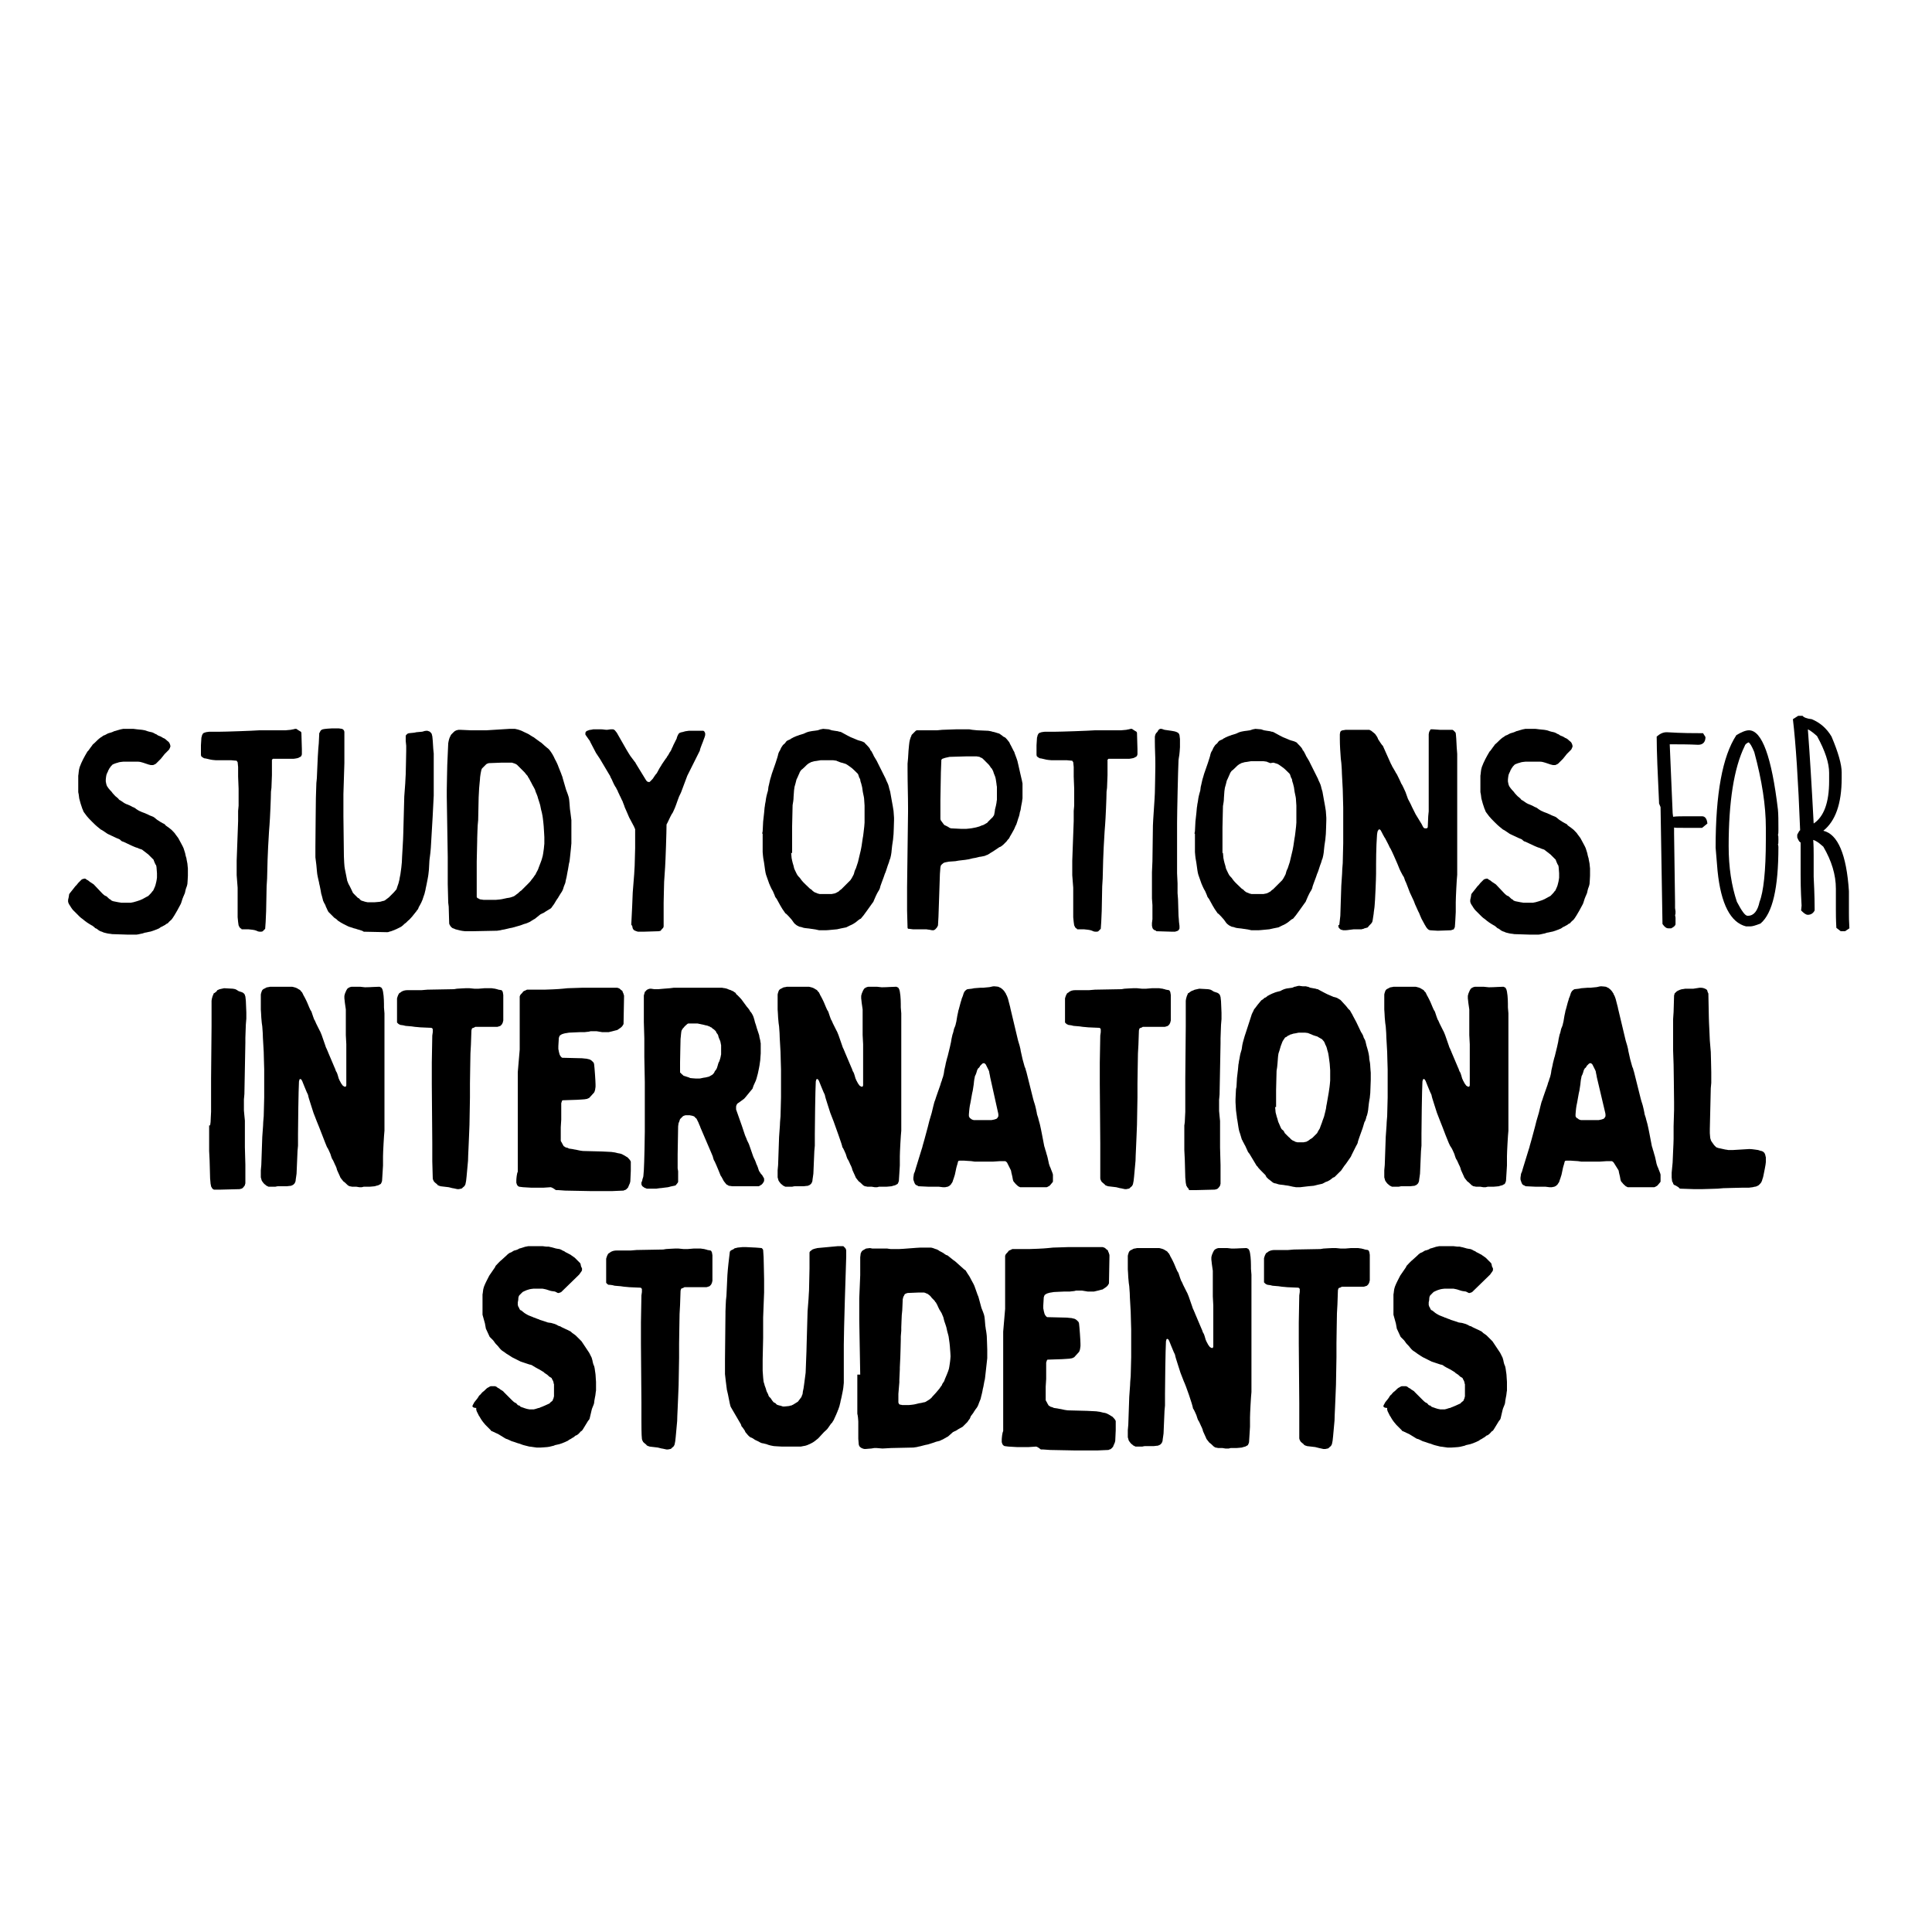 <?xml version="1.0" encoding="utf-8"?>
<!-- Generator: Adobe Illustrator 21.0.0, SVG Export Plug-In . SVG Version: 6.00 Build 0)  -->
<svg version="1.1" id="Layer_1" xmlns="http://www.w3.org/2000/svg" xmlns:xlink="http://www.w3.org/1999/xlink" x="0px" y="0px"
	 viewBox="0 0 400 400" style="enable-background:new 0 0 400 400;" xml:space="preserve" width="400" height="400">
<g>
	<path d="M14.3,185.2l0.1-0.2l0.8-1c0.1-0.1,0.5-0.7,0.6-0.7c0.1-0.1,0.4-0.5,0.4-0.5l0.7-0.7l0.2-0.1c0.1,0,0.3-0.1,0.5-0.1
		l0.2,0.1c0,0,0.2,0.2,0.3,0.2c0.1,0,0.6,0.5,0.7,0.5c0.1,0.1,0.5,0.3,0.6,0.4l1.8,1.9c0,0,0.5,0.5,0.7,0.5c0.1,0,0.4,0.3,0.5,0.4
		c0.1,0.1,0.3,0.3,0.4,0.3c0.1,0,0.2,0.2,0.2,0.2s0.4,0.2,0.5,0.2l1,0.2c0.1,0,0.6,0.1,0.6,0.1s0.7,0,1,0c0.2,0,1,0,1,0
		s0.4-0.1,0.5-0.1c0.1,0,0.6-0.2,0.7-0.2c0.1,0,0.5-0.2,0.6-0.2c0.1,0,0.4-0.2,0.5-0.2l1.1-0.6c0.1,0,0.3-0.2,0.3-0.2
		c0.1-0.1,0.7-0.7,0.7-0.8c0,0,0.2-0.2,0.2-0.2l0.1-0.2c0.1-0.2,0.4-0.9,0.4-1s0.1-0.3,0.1-0.4c0.1-0.3,0.2-1.1,0.2-1.1
		c0,0,0-0.3,0-0.4c0-0.1,0-0.5,0-0.5c0-0.2-0.1-1.2-0.1-1.3s-0.1-0.5-0.2-0.5c-0.1-0.2-0.4-0.9-0.4-1l-1.1-1.1l-1.3-1
		c-0.1,0-0.5-0.2-0.6-0.2c0,0-0.4-0.2-0.5-0.2c-0.1,0-1-0.4-1-0.4l-1.7-0.8l-0.3-0.1c-0.1,0-0.5-0.4-0.5-0.4l-0.2-0.1l-0.5-0.2
		l-1.7-0.8c-0.1,0-1-0.7-1.4-0.9c-0.1,0-0.3-0.2-0.3-0.2c-0.1-0.1-0.5-0.4-0.5-0.4c-0.4-0.3-1.9-1.8-2.2-2.2
		c-0.1-0.1-0.5-0.7-0.6-0.8c0,0-0.2-0.3-0.2-0.4c0-0.1-0.2-0.4-0.2-0.5c0-0.1-0.3-0.8-0.3-0.9c-0.1-0.4-0.2-0.7-0.3-1.1
		c0-0.1-0.1-0.7-0.1-0.8c0-0.1-0.1-0.4-0.1-0.5v-3.4c0,0,0.1-0.6,0.1-0.8c0-0.2,0.1-0.7,0.2-1c0.4-1.1,1-2.2,1.6-3.2l0.2-0.2
		l0.5-0.7c0.1-0.1,0.3-0.4,0.3-0.4c0-0.1,0.4-0.4,0.5-0.5c0.2-0.2,1-1,1.1-1c0,0,0.2-0.2,0.3-0.2c0.1-0.1,0.5-0.4,0.7-0.4
		c0.2-0.1,0.7-0.4,0.8-0.4c0.1,0,1-0.3,1.1-0.4c0.1,0,0.7-0.2,0.7-0.2c0.1,0,0.6-0.2,0.7-0.2c0.1,0,0.5-0.1,0.5-0.1c0,0,0.8,0,1,0
		c0.3,0,1.1,0,1.1,0c0.1,0,0.7,0.1,0.8,0.1c0.1,0,1,0.1,1,0.1c0,0,0.7,0.1,0.9,0.2c0.2,0.1,1,0.3,1.1,0.3c0.1,0,0.5,0.2,0.5,0.2
		c0,0,0.3,0.2,0.4,0.2c0.1,0,0.4,0.3,0.5,0.3l0.5,0.2l0.5,0.3c0.4,0.1,0.7,0.5,1.1,0.8c0,0,0.2,0.2,0.2,0.3l0.1,0.2
		c0,0.1,0.1,0.4,0.1,0.4s-0.1,0.2-0.1,0.3l-0.1,0.2c0,0.1-0.2,0.3-0.2,0.3l-0.8,0.8c-0.1,0.1-0.7,0.9-0.8,1
		c-0.1,0.1-0.7,0.7-0.8,0.8c0,0-0.2,0.2-0.2,0.2c-0.1,0.1-0.6,0.3-0.6,0.3s-0.2,0-0.3,0c-0.1,0-0.2,0-0.2,0s-0.3-0.1-0.4-0.1
		c-0.1,0-1.1-0.4-1.2-0.4c-0.3-0.1-0.7-0.2-1-0.2h-3.1c-0.1,0-1,0.1-1.1,0.2c-0.1,0-0.7,0.2-0.9,0.3l-0.2,0.1
		c-0.1,0.1-0.5,0.5-0.5,0.6c0,0-0.2,0.2-0.2,0.3c0,0.1-0.2,0.2-0.2,0.4c-0.1,0.2-0.4,0.8-0.4,1c0,0.1-0.1,0.5-0.1,0.8v0.4
		c0,0.1,0.1,0.4,0.1,0.5c0,0.1,0.1,0.3,0.1,0.3c0,0.1,0.2,0.4,0.3,0.5c0,0.1,0.2,0.2,0.3,0.4c0.1,0.1,0.5,0.5,0.6,0.7
		c0.1,0.1,0.7,0.8,0.8,0.8c0.1,0.1,0.5,0.4,0.5,0.5c0,0,0.2,0.2,0.3,0.2c0.3,0.2,1,0.7,1.1,0.7l0.2,0.1c0.1,0,0.5,0.2,0.5,0.2
		c0.1,0,0.6,0.3,0.8,0.4c0.1,0,0.5,0.2,0.7,0.4c0.3,0.2,0.6,0.4,0.9,0.5c0.1,0.1,1.1,0.4,1.2,0.5c0.1,0,0.8,0.4,0.9,0.4l0.5,0.2
		c0.4,0.2,0.7,0.6,1.1,0.8c0.1,0.1,0.8,0.5,1,0.6c0.1,0,0.4,0.2,0.5,0.4c0.1,0.1,0.6,0.4,0.7,0.5c0.1,0.1,0.5,0.4,0.5,0.4
		c0.2,0.2,0.8,0.8,0.8,0.9c0.1,0.1,0.5,0.7,0.6,0.8c0.2,0.4,1,1.8,1.1,2.1c0,0.1,0.4,1.1,0.4,1.4c0,0.1,0.2,0.7,0.2,0.7
		c0,0.2,0.2,1,0.2,1.1c0,0.2,0.1,0.9,0.1,1c0,0,0,0.5,0,0.7c0,0.2,0,0.8,0,0.8c0,0.4-0.1,1.6-0.1,1.7c0,0-0.1,0.5-0.2,0.7
		c-0.1,0.2-0.3,1-0.3,1.1c0,0.1-0.2,0.5-0.2,0.5c0,0.1-0.2,0.4-0.2,0.5c-0.1,0.1-0.4,1.3-0.5,1.4l-0.7,1.3c-0.2,0.4-1,1.7-1.2,1.9
		c-0.1,0.1-0.6,0.5-0.7,0.7c-0.1,0.1-0.5,0.2-0.6,0.4c-0.1,0-0.7,0.4-0.8,0.4c-0.1,0-0.5,0.4-0.7,0.4c-0.1,0.1-0.8,0.3-1,0.4
		c-0.1,0-0.5,0.2-0.7,0.2c-0.1,0-0.8,0.2-1,0.2l-0.3,0.1c-0.1,0-0.2,0.1-0.4,0.1c-0.3,0.1-1,0.2-1,0.2s-0.7,0-0.9,0h-1.1
		c-0.5,0-2.6-0.1-3.1-0.1c0,0-0.5-0.1-0.7-0.1c-0.1,0-0.5-0.1-0.5-0.1c-0.1,0-0.3-0.1-0.4-0.1c-0.1,0-0.5-0.2-0.5-0.2
		c-0.1,0-0.6-0.2-0.8-0.4c-0.1-0.1-0.4-0.3-0.5-0.3c-0.1,0-0.4-0.4-0.5-0.4c0,0-0.2-0.2-0.3-0.2l-0.5-0.3c-0.1-0.1-0.7-0.4-0.7-0.5
		c-0.1,0-0.3-0.2-0.3-0.2s-0.4-0.3-0.5-0.4c-0.2-0.1-0.6-0.5-0.6-0.5l-1.3-1.3c0,0-0.4-0.5-0.5-0.7c0-0.1-0.2-0.3-0.2-0.3l-0.1-0.2
		c-0.1-0.1-0.2-0.5-0.2-0.5s0-0.3,0-0.4C14.3,185.5,14.3,185.2,14.3,185.2z"/>
	<path d="M50,192.3l-0.2-0.1l-0.2-0.2l-0.1-0.2c0-0.1-0.1-0.2-0.1-0.2c0-0.1-0.1-0.6-0.1-0.7c0-0.2-0.1-0.8-0.1-1v-6.1
		c0-0.3-0.2-2.3-0.2-2.6v-3c0-0.8,0.3-7.4,0.3-8.2v-2.1c0-0.1,0.1-1,0.1-1.1v-3.5c0-0.2-0.1-2.2-0.1-2.5v-2c0-0.2-0.1-0.8-0.1-1
		c-0.1-0.1-0.2-0.3-0.2-0.3c-0.2,0-1-0.1-1.1-0.1h-3.2c-0.2,0-1.1-0.1-1.4-0.2c-0.1,0-0.7-0.2-1-0.2l-0.2-0.1l-0.3-0.2
		c-0.2-0.1-0.2-0.4-0.2-0.6v-1c0-0.2,0-0.8,0-0.8c0-0.3,0.1-1.3,0.1-1.6c0,0,0.1-0.2,0.1-0.4l0.1-0.2c0-0.1,0.2-0.3,0.2-0.3l0.2-0.1
		c0.1,0,0.3-0.1,0.3-0.1c0.1,0,0.5-0.1,0.7-0.1h2c1.3,0,7.1-0.2,8.4-0.3h5.4c0.1,0,1-0.1,1.1-0.1c0,0,0.4-0.1,0.5-0.1l0.4-0.1h0.2
		c0.1,0,0.2,0.1,0.2,0.1l0.3,0.2l0.5,0.3l0.1,0.2c0,0.5,0.1,2.9,0.1,3.4c0,0,0,0.5,0,0.6c0,0.2,0,0.5,0,0.5s-0.1,0.2-0.1,0.3
		l-0.2,0.2c-0.1,0-0.4,0.2-0.4,0.2c-0.2,0.1-1,0.2-1,0.2h-4.3l-0.2,0.2v3.2c0,0.4-0.1,2.2-0.1,2.6c0,0.1-0.1,0.7-0.1,0.8
		c0,1.1-0.2,5.8-0.3,6.9c0,0.1-0.1,1.3-0.1,1.3c-0.1,1.3-0.3,5.4-0.3,5.9c0,0.4-0.1,3.5-0.1,3.9c0,0.2-0.1,1.4-0.1,1.6
		c0,0.5-0.1,4.6-0.1,5.1c0,0.2-0.1,2-0.1,2.3c0,0.2-0.1,1.2-0.1,1.4c-0.1,0.1-0.4,0.4-0.5,0.5c-0.1,0.1-0.4,0.1-0.5,0.1
		c-0.4,0-0.6-0.1-0.8-0.2c-0.2-0.1-0.7-0.2-0.8-0.2c-0.1,0-0.8-0.1-0.9-0.1H50z"/>
	<path d="M73.7,192.3c-0.1,0-0.8-0.2-1-0.3c-0.1,0-0.6-0.2-0.6-0.2l-1-0.5c-0.2-0.1-0.9-0.5-1-0.6c-0.1,0-0.5-0.5-0.6-0.5l-0.3-0.2
		l-1.1-1.1c0,0-0.2-0.2-0.2-0.3c-0.1-0.1-0.3-0.7-0.4-0.8l-0.1-0.3c0-0.1-0.4-0.7-0.4-0.8c0,0-0.1-0.2-0.1-0.2
		c0-0.1-0.2-0.7-0.2-0.8c0-0.1-0.2-0.6-0.2-0.7c0-0.1-0.2-1.1-0.2-1.1c0-0.1-0.1-0.4-0.1-0.5l-0.1-0.4c0-0.2-0.3-1.3-0.3-1.4
		c-0.2-0.8-0.2-1.7-0.3-2.5c0-0.2-0.2-1.4-0.2-1.6c0,0,0-0.7,0-0.9v-1.3c0-2.3,0.1-9.3,0.1-10.1c0-0.5,0.1-2.6,0.1-3.1
		c0-0.1,0.1-0.8,0.1-1c0-0.5,0.2-4.1,0.2-4.5c0-0.2,0.1-1.3,0.1-1.6c0-0.1,0.1-1.1,0.1-1.1c0-0.3,0.1-1.8,0.1-2.1
		c0-0.1,0.2-0.2,0.2-0.4c0,0,0.2-0.3,0.3-0.3l0.2-0.1c0.3-0.1,1.7-0.2,2-0.2c0,0,0.5,0,0.6,0c0.2,0,0.7,0,0.7,0
		c0.1,0,0.6,0.1,0.7,0.1l0.2,0.1l0.2,0.2l0.1,0.3v6.5c0,0.7-0.2,5.7-0.2,6.4v4.6c0,1.3,0.1,7,0.1,8.3c0,0.4,0.1,2.3,0.2,2.6
		c0,0.1,0.4,1.9,0.5,2.5c0,0,0.1,0.2,0.1,0.2c0,0.1,0.2,0.5,0.2,0.5c0.2,0.3,0.7,1.4,0.8,1.6c0,0.1,0.2,0.3,0.3,0.4
		c0.1,0.1,0.7,0.7,0.8,0.8c0.2,0,0.4,0.3,0.5,0.4c0.2,0.2,0.4,0.2,0.7,0.3c0.2,0.1,0.8,0.2,0.8,0.2s0.5,0,0.7,0c0.2,0,0.8,0,0.8,0
		c0.2,0,1-0.1,1.1-0.1c0.1,0,0.6-0.2,0.8-0.2l0.2-0.1l0.8-0.6c0.1-0.1,0.8-0.8,1-1c0.2-0.2,0.6-0.7,0.6-0.7c0-0.1,0.3-0.9,0.4-1.2
		c0-0.1,0.2-0.7,0.2-0.8c0-0.2,0.2-1,0.2-1.1c0.1-0.6,0.3-2.2,0.3-2.5c0-0.7,0.3-4.9,0.3-6.1c0-0.8,0.2-6.7,0.2-7.5
		c0-0.3,0.2-2.4,0.2-2.7c0-0.4,0.1-1.7,0.1-1.9c0-0.5,0.1-3.9,0.1-4.8V155c0-0.1,0-0.6,0-0.6c0-0.1-0.1-1-0.1-1c0,0,0-0.4,0-0.6
		c0,0,0-0.4,0-0.5c0.1-0.1,0.3-0.4,0.4-0.4c0,0,0.2-0.1,0.3-0.1c0.1,0,0.9-0.1,1-0.1c0.1,0,0.5-0.1,0.5-0.1c0.1,0,1-0.1,1.1-0.1
		c0.3,0,0.5-0.2,1-0.2h0.2c0,0,0.2,0.1,0.3,0.1l0.2,0.1c0.1,0.1,0.3,0.3,0.3,0.3s0.1,0.2,0.1,0.2c0,0.1,0.1,0.4,0.1,0.4
		c0,0.1,0.1,0.8,0.1,1s0.1,1.4,0.1,1.6c0,0.2,0.1,0.9,0.1,1v8.7c0,0.4-0.4,7.8-0.6,10.8c0,0.2-0.1,1-0.1,1.1c0,0.2-0.2,1.4-0.2,1.7
		c0,0.2-0.1,1.6-0.1,1.8c0,0.1-0.1,0.8-0.1,0.9c0,0.2-0.3,1.7-0.4,2.2c0,0.1-0.2,0.8-0.2,1c0,0.1-0.1,0.3-0.1,0.4s-0.2,0.8-0.3,1
		c0,0.1-0.2,0.5-0.2,0.6s-0.2,0.4-0.2,0.5c-0.1,0.2-0.5,1-0.6,1.1c0,0.1-0.2,0.6-0.4,0.7c0,0.1-0.2,0.3-0.2,0.3l-0.8,1
		c-0.1,0.1-0.7,0.8-0.8,0.8c-0.1,0.1-0.4,0.4-0.5,0.5c-0.1,0-0.5,0.4-0.6,0.5c-0.1,0.1-0.4,0.3-0.4,0.3l-1,0.5
		c-0.1,0-0.4,0.2-0.5,0.2c-0.2,0.1-0.8,0.3-0.9,0.3c-0.2,0.1-0.3,0.1-0.5,0.1c-0.7,0-4.1-0.1-4.8-0.1
		C75,192.6,73.8,192.4,73.7,192.3z"/>
	<path d="M92.9,187.7c0-0.1-0.1-0.7-0.1-0.8c0-0.6-0.1-3.3-0.1-3.9v-5.6c0-1.2-0.2-11.2-0.2-12.4c0,0,0-0.6,0-0.8c0-0.1,0-0.7,0-0.7
		c0-1.1,0.1-4.7,0.1-5.1c0-0.7,0.2-3.8,0.2-4.5c0.1-0.6,0.2-1.1,0.5-1.6c0-0.1,0.2-0.3,0.2-0.3l0.4-0.4c0,0,0.3-0.3,0.4-0.3l0.2-0.1
		c0.1,0,0.4-0.1,0.4-0.1s0.1,0,0.2,0h0.2c0.2,0,2,0.1,2.2,0.1h3.2c0.5,0,4.3-0.3,4.8-0.3c0,0,0.5,0,0.6,0c0.1,0,0.5,0,0.5,0
		c0.1,0,0.9,0.2,1.1,0.3c0.1,0,0.7,0.3,0.9,0.4c0.2,0.1,0.9,0.4,1,0.5c0,0,0.6,0.4,0.8,0.5c0.1,0,0.3,0.2,0.3,0.2
		c0.1,0.1,1,0.7,1.1,0.8l0.3,0.2c0.1,0.1,1.1,1,1.4,1.2l0.2,0.2c0.5,0.6,0.9,1.3,1.2,2c0.2,0.3,0.7,1.4,0.7,1.5l0.6,1.5
		c0,0.1,0.3,0.7,0.3,0.9l0.7,2.4c0.1,0.2,0.6,1.6,0.6,1.8c0,0,0.1,0.7,0.1,0.9c0,0.1,0.1,1.2,0.1,1.3c0,0.1,0.1,0.6,0.1,0.7
		c0,0.2,0.2,1.4,0.2,1.6v4.8c0,0.1-0.2,2.2-0.3,3c0,0.2-0.1,0.7-0.1,0.8l-0.1,0.4c0,0.1-0.2,1.1-0.2,1.2l-0.1,0.5
		c0,0.1-0.2,1-0.2,1.1c0,0.1-0.2,0.7-0.2,0.9c0,0.1-0.1,0.4-0.1,0.4c-0.1,0.2-0.4,1-0.4,1.1c0,0.1-0.3,0.7-0.4,0.8
		c0,0-0.4,0.6-0.5,0.8c-0.2,0.4-0.5,0.7-0.7,1.1l-0.3,0.5l-0.3,0.4l-0.2,0.3l-0.2,0.2c0,0-0.7,0.4-1,0.6c-0.1,0.1-0.6,0.4-0.7,0.4
		l-0.4,0.2l-1,0.8c0,0-0.2,0.2-0.3,0.2c-0.2,0.1-0.8,0.5-0.8,0.5c-0.1,0.1-0.7,0.3-0.9,0.4c-0.1,0-0.7,0.2-0.9,0.3
		c-0.2,0.1-1.4,0.4-1.7,0.5c0,0-0.3,0.1-0.4,0.1c-0.2,0-1.6,0.4-1.9,0.4l-0.4,0.1c-0.1,0-0.6,0.1-0.7,0.1c-0.8,0-4.3,0.1-5.1,0.1H97
		c-0.2,0-0.7,0-0.7,0c-0.1,0-0.9-0.1-1.2-0.2c-0.1,0-0.7-0.2-0.8-0.2c0,0-0.4-0.2-0.5-0.2l-0.2-0.1c-0.1-0.1-0.3-0.3-0.3-0.3
		c-0.1-0.1-0.3-0.5-0.3-0.6C93,190.7,92.9,188.3,92.9,187.7z M98.7,185.7c0,0.1,0.2,0.3,0.3,0.3c0.1,0,0.3,0.2,0.4,0.2
		s0.6,0.1,0.7,0.1h1.4c0.3,0,1.2,0,1.2,0c0.1,0,1.2-0.1,1.5-0.2c0.1,0,0.8-0.2,1-0.2c0.2,0,0.9-0.2,1.1-0.3l0.2-0.1
		c0.1-0.1,0.7-0.5,0.8-0.6c0.1-0.1,0.5-0.5,0.6-0.5c0.2-0.2,1.4-1.4,1.6-1.6c0,0,0.4-0.4,0.5-0.6c0.1-0.1,0.4-0.5,0.4-0.5
		c0.1-0.2,0.5-0.7,0.5-0.7c0-0.1,0.3-0.6,0.4-0.8c0,0,0.2-0.4,0.2-0.5c0.2-0.5,0.7-1.8,0.7-1.9c0-0.1,0.2-0.6,0.2-0.8
		c0,0,0.1-0.5,0.1-0.6s0.1-0.6,0.1-0.7c0-0.2,0.1-0.9,0.1-1c0,0,0-0.5,0-0.7s0-0.7,0-0.7c0-0.3-0.1-1.5-0.1-1.7
		c0-0.4-0.2-2.3-0.3-2.8c0,0-0.1-0.4-0.1-0.5c-0.1-0.3-0.3-1.2-0.3-1.3c0-0.2-0.4-1.4-0.5-1.7c0-0.1-0.2-0.7-0.3-0.9
		c-0.1-0.2-0.3-0.7-0.3-0.8c0-0.1-0.3-0.6-0.4-0.8c-0.1-0.1-0.5-1-0.6-1.1c0-0.1-0.3-0.5-0.3-0.6c0,0-0.2-0.2-0.2-0.3
		c0-0.1-0.2-0.3-0.3-0.4c-0.1-0.1-0.4-0.5-0.4-0.5l-1.6-1.6c-0.1,0-0.3-0.2-0.4-0.2c-0.1,0-0.5-0.2-0.6-0.2h-2.2
		c-0.4,0-2.2,0.1-2.6,0.1l-0.3,0.1l-0.2,0.1l-0.9,0.9l-0.1,0.2c0,0-0.1,0.3-0.1,0.4c0,0.1-0.1,0.4-0.1,0.5c0,0.1-0.1,0.6-0.1,0.7
		c0,0.4-0.2,2-0.2,2.3s-0.1,1.6-0.1,1.9c0,0.5-0.1,4.2-0.1,4.7c0,0.1-0.1,1-0.1,1.1c0,0.2-0.1,2-0.1,2.7v0.3c0,0.4-0.1,4.1-0.1,4.5
		v3.6V185.7z"/>
	<path d="M130.7,191.4c0.1-1.7,0.3-6.3,0.3-6.6c0-0.4,0.3-3.4,0.3-3.8c0-0.3,0.1-1.5,0.1-1.7c0-0.6,0.1-3.1,0.1-3.7v-3.9
		c0-0.1-0.2-0.4-0.2-0.5l-0.9-1.7c-0.1-0.1-0.4-0.9-0.5-1.1c-0.1-0.3-0.6-1.3-0.6-1.4c0-0.1-0.4-1-0.4-1.1c-0.1-0.1-0.5-1.1-0.6-1.2
		c0-0.1-0.4-0.8-0.4-0.9s-0.3-0.5-0.3-0.6c0-0.1-0.3-0.4-0.3-0.5c-0.1-0.1-0.4-0.8-0.5-1c0-0.1-0.4-0.8-0.4-0.8
		c0-0.1-0.2-0.5-0.3-0.6l-1.9-3.2c-0.1-0.1-0.7-1.1-0.8-1.2l-1.2-2.3c0-0.1-0.2-0.4-0.3-0.5l-0.7-1v-0.4l0.1-0.2
		c0.1-0.1,0.2-0.2,0.3-0.2c0.2-0.1,0.5-0.2,0.7-0.2c0.1,0,0.5-0.1,0.5-0.1s0.6,0,0.8,0s0.9,0,0.9,0c0.4,0,0.7,0.1,1.2,0.1
		c0.1,0,0.6-0.1,0.7-0.1c0,0,0.2,0,0.3,0h0.2c0.2,0,0.2,0.1,0.4,0.2c0.1,0.1,0.4,0.5,0.4,0.5l2,3.5c0.2,0.3,0.7,1.2,0.8,1.3l0.9,1.2
		c0,0,0.2,0.2,0.2,0.3l0.3,0.5l1.9,3.1l0.2,0.2l0.2,0.1h0.3c0,0,0.2-0.2,0.3-0.3c0.1-0.1,0.5-0.5,0.5-0.6c0.1-0.1,0.5-0.8,0.6-0.8
		c0.1-0.1,0.7-1.3,0.8-1.4c0.1-0.1,0.3-0.5,0.3-0.5c0.1-0.1,0.9-1.4,1-1.4c0-0.1,0.2-0.4,0.3-0.5c0.1-0.1,0.4-0.8,0.5-0.8
		c0-0.1,0.2-0.3,0.2-0.4s0.4-0.8,0.4-0.9l0.7-1.4c0-0.2,0.3-0.9,0.5-1.1l0.2-0.1l0.3-0.1c0.2,0,0.7-0.2,0.8-0.2
		c0.1,0,0.6-0.1,0.7-0.1h3c0.1,0,0.3,0.2,0.3,0.3l0.1,0.2v0.2c0,0.1,0,0.2,0,0.2c0,0.1-0.2,0.7-0.3,0.9c-0.1,0.4-0.8,1.9-0.8,2.3
		c-0.4,0.8-2.2,4.4-2.6,5.2l-1.2,3.2c0,0.1-0.5,1.1-0.5,1.1c-0.4,1-0.7,2.1-1.2,3.1l-0.1,0.2c0,0.1-0.3,0.4-0.3,0.5
		c-0.2,0.3-0.8,1.7-1,2c0,1.4-0.2,7.5-0.3,8.9c0,0.3-0.2,2.7-0.2,3c0,0.5-0.1,3.5-0.1,4.3v4.9c0,0.1-0.1,0.3-0.1,0.3
		c-0.1,0.1-0.5,0.5-0.5,0.6c-0.1,0-0.3,0.1-0.4,0.1c-0.5,0-2.8,0.1-3.2,0.1h-0.6c-0.2,0-0.5,0-0.5,0s-0.4-0.1-0.6-0.2l-0.2-0.1
		l-0.2-0.2l-0.1-0.2c0-0.1-0.1-0.3-0.1-0.5C130.7,191.5,130.7,191.4,130.7,191.4z"/>
	<path d="M157.8,172.6c0-0.1,0.1-0.4,0.1-0.5c0-0.2,0.1-1.8,0.1-2s0.2-1.6,0.2-1.8c0-0.1,0.1-1.1,0.1-1.1c0,0,0.1-0.5,0.1-0.7
		c0-0.1,0.1-0.4,0.1-0.5s0.1-0.6,0.1-0.7c0-0.1,0.1-0.4,0.1-0.5c0-0.1,0.3-1.1,0.3-1.1c0-0.1,0.1-0.7,0.1-0.8l0.1-0.4
		c0-0.1,0.2-0.8,0.2-0.9c0-0.1,0.2-0.7,0.2-0.7c0-0.1,0.2-0.6,0.2-0.7c0.3-0.8,1.3-3.7,1.3-4c0-0.1,0.2-0.6,0.3-0.7
		c0.1-0.1,0.3-0.7,0.4-0.8l0.2-0.3c0-0.1,0.5-0.5,0.5-0.5l0.3-0.4c0,0,0.2-0.2,0.3-0.2c0.1-0.1,0.6-0.2,0.7-0.4
		c0.1,0,0.4-0.2,0.4-0.2c0.2-0.1,0.9-0.4,1-0.4c0.1-0.1,1.4-0.4,1.4-0.5c0.1,0,0.4-0.2,0.5-0.2c0.2-0.1,0.8-0.2,0.8-0.2
		c0,0,0.5-0.1,0.7-0.1c0.1,0,0.7-0.1,0.7-0.1c0.1,0,0.5-0.2,0.6-0.2c0.1,0,0.5-0.1,0.5-0.1c0.2,0,1,0.1,1.2,0.1
		c0.1,0,0.5,0.2,0.6,0.2c0.1,0,1.1,0.2,1.3,0.2c0,0,0.2,0.1,0.4,0.1c0.1,0,0.3,0.1,0.3,0.1c0.8,0.4,1.7,1,2.6,1.3
		c0,0,0.5,0.2,0.7,0.3c0.5,0.2,0.9,0.2,1.4,0.5c0.1,0,0.2,0.2,0.2,0.2l0.4,0.4c0.1,0.1,0.7,0.7,0.7,1c0,0,0.2,0.2,0.2,0.2
		c0.1,0.2,0.5,0.9,0.5,1c0.1,0.2,0.7,1.1,0.8,1.4l1.7,3.4c0,0.1,0.2,0.5,0.3,0.7c0.1,0.2,0.3,0.7,0.3,0.8c0,0.1,0.2,0.8,0.3,1.1
		c0.2,1.3,0.5,2.6,0.7,4c0,0.2,0.1,1.3,0.1,1.4v0.2c0,0.1,0,0.3,0,0.3c0,0.7-0.1,2.8-0.1,2.9c0,0.1-0.1,0.9-0.1,1.1
		c-0.1,0.5-0.3,2.1-0.3,2.3c0,0.3-0.2,1.6-0.4,1.9c0,0.1-0.3,1-0.4,1.2c-0.1,0.3-0.5,1.6-0.6,1.7c-0.2,0.7-1,2.6-1,2.9
		c0,0.1-0.3,0.7-0.4,0.8c-0.2,0.3-0.8,1.6-0.9,1.9c0,0.1-0.2,0.4-0.3,0.5l-1,1.4c-0.1,0.1-0.7,1-0.8,1.1l-0.5,0.6
		c0,0.1-0.3,0.2-0.3,0.2s-0.3,0.2-0.4,0.3c-0.1,0.1-0.5,0.4-0.5,0.4c-0.1,0.1-0.8,0.5-1.1,0.6c-0.2,0.1-0.8,0.4-0.8,0.4
		c-0.1,0-0.9,0.2-1,0.2c-0.1,0-0.8,0.2-0.9,0.2c-0.2,0-1.9,0.2-2.3,0.2c0,0-0.5,0-0.7,0c-0.2,0-0.7,0-0.7,0c-0.1,0-0.8-0.2-1-0.2
		c-0.1,0-0.5-0.1-0.7-0.1c-0.5-0.1-1-0.1-1.5-0.2c-0.1,0-0.5-0.2-0.7-0.2c-0.2,0-0.5-0.2-0.5-0.2c-0.1,0-0.5-0.3-0.6-0.4l-0.2-0.2
		l-0.5-0.7c-0.1-0.1-1.1-1.3-1.3-1.3c0,0-0.1-0.2-0.2-0.3c-0.6-0.8-1.1-1.8-1.6-2.7c-0.1-0.1-0.4-0.5-0.4-0.7
		c-0.1-0.2-0.4-1-0.5-1.1c-0.1-0.1-0.4-0.8-0.5-1c0-0.1-0.2-0.4-0.2-0.5l-0.6-1.7c0-0.1-0.1-0.3-0.1-0.4c-0.1-0.4-0.3-2.2-0.4-2.6
		c-0.1-0.4-0.2-1.6-0.2-1.7V172.6z M163.8,176.6c0,0.1,0.1,1,0.1,1.1c0,0,0.1,0.4,0.1,0.5c0,0,0.1,0.3,0.1,0.4
		c0.1,0.3,0.3,1,0.3,1.1c0,0.1,0.2,0.5,0.2,0.5c0.1,0.2,0.5,1.1,0.6,1.1c0,0.1,0.5,0.5,0.5,0.6l0.3,0.4c0.2,0.3,1.4,1.4,1.7,1.7
		c0,0,0.4,0.2,0.5,0.4c0.1,0.1,0.4,0.3,0.4,0.3l0.2,0.1c0.1,0,0.5,0.2,0.5,0.2c0.1,0,0.4,0.1,0.4,0.1h2.5c0,0,0.4-0.1,0.5-0.1
		c0.1,0,0.3-0.1,0.3-0.1c0.1,0,0.5-0.3,0.6-0.3c0,0,0.2-0.2,0.2-0.2c0.1-0.1,0.4-0.3,0.4-0.3l1.9-1.9c0-0.1,0.3-0.4,0.3-0.5
		c0.1-0.2,0.4-0.7,0.4-0.8c0-0.1,0.2-0.8,0.4-1.1c0.1-0.4,0.5-1.4,0.5-1.6c0-0.1,0.4-1.6,0.5-2.1c0-0.1,0.1-0.4,0.1-0.5
		c0.1-0.4,0.3-2.1,0.4-2.5c0-0.1,0.1-0.7,0.1-0.8c0.1-0.6,0.2-1.9,0.2-2v-3.5c0-0.2-0.1-1.3-0.1-1.5c0-0.2-0.3-1.4-0.3-1.6
		c0-0.1-0.1-0.6-0.1-0.7c0-0.1-0.2-0.7-0.2-0.8c0,0-0.2-0.5-0.2-0.8c0-0.1-0.2-0.4-0.2-0.4c0-0.1-0.2-0.5-0.2-0.6
		c0-0.1-0.2-0.3-0.2-0.3c-0.2-0.2-1.1-1.1-1.3-1.2l-0.7-0.5c-0.1-0.1-0.5-0.3-0.6-0.3c-0.1,0-0.5-0.2-0.7-0.2l-0.3-0.1l-0.5-0.2
		c-0.1,0-0.2-0.1-0.2-0.1c-0.1,0-0.6-0.1-0.7-0.1h-1.4c-0.3,0-1.2,0-1.2,0c-0.1,0-0.5,0.1-0.6,0.1s-0.5,0.1-0.7,0.1
		c-0.1,0-0.6,0.2-0.7,0.2c0,0-0.3,0.2-0.4,0.2c-0.1,0.1-0.4,0.3-0.4,0.3c-0.2,0.2-1,1-1.2,1.1c0,0-0.4,0.5-0.4,0.7l-0.1,0.2
		c-0.1,0.3-0.5,1.1-0.5,1.1c0,0.1-0.2,0.7-0.2,0.8c0,0.1-0.2,0.6-0.2,0.7c0,0.1-0.1,0.6-0.1,0.7c0,0.1-0.1,1.4-0.1,1.4
		c0,0.6-0.1,1.1-0.2,1.7c0,0.7-0.1,3.7-0.1,4.4V176.6z"/>
	<path d="M188,192.3l-0.1-0.2c0-0.6-0.1-3-0.1-3.6v-4.8c0-1.6,0.2-14.1,0.2-15.6v-0.9c0-2.5-0.1-5-0.1-7.7c0-0.4,0-1.4,0-1.4
		c0-0.1,0.1-1,0.1-1.1c0-0.2,0.1-1.4,0.1-1.6c0.1-0.8,0.1-1.6,0.3-2.3c0,0,0.1-0.2,0.1-0.3c0-0.1,0.2-0.4,0.2-0.5
		c0-0.1,0.1-0.2,0.1-0.2c0.1-0.1,0.7-0.7,0.8-0.8l0.2-0.1h4.2c0.1,0,1.1-0.1,1.1-0.1c0.4,0,2.3-0.1,2.8-0.1h2.8
		c0.1,0,0.5,0.1,0.6,0.1c0.2,0,0.8,0.1,1,0.1c0.2,0,2.2,0.1,2.3,0.1c0,0,0.7,0.1,0.9,0.2c0.2,0,1.1,0.3,1.1,0.3
		c0.1,0,0.3,0.1,0.3,0.1s0.2,0.1,0.3,0.2c0.2,0.1,0.6,0.5,0.7,0.5c0.2,0,0.5,0.4,0.6,0.5s0.3,0.4,0.4,0.5c0.1,0.1,0.2,0.4,0.2,0.4
		c0.2,0.3,0.8,1.6,0.9,1.7c0,0.1,0.4,1.1,0.5,1.4c0,0.1,0.2,0.5,0.2,0.7c0,0.1,0.1,0.3,0.1,0.4c0.2,0.8,0.7,3.2,0.8,3.5
		c0,0.1,0.1,0.5,0.1,0.5v3.1c0,0-0.1,0.5-0.1,0.7c-0.1,0.4-0.3,1.6-0.3,1.7c0,0.1-0.2,0.5-0.2,0.8c0,0.1-0.2,0.8-0.3,1
		c-0.1,0.3-0.4,1.4-0.5,1.4c0,0-0.2,0.5-0.3,0.7l-0.1,0.2c-0.2,0.4-0.8,1.4-0.8,1.4s-0.2,0.5-0.4,0.6c-0.1,0.1-0.3,0.4-0.3,0.4
		c-0.1,0.1-0.6,0.6-0.7,0.7c-0.1,0.1-0.6,0.5-0.8,0.5c-0.3,0.2-1.3,0.9-1.5,1c0,0-0.7,0.4-0.8,0.5l-0.2,0.1c-0.1,0-0.5,0.2-0.5,0.2
		c-0.1,0-0.8,0.2-1.1,0.2c-0.1,0-0.7,0.2-0.8,0.2c-0.1,0-0.5,0.1-0.6,0.1c-0.1,0-0.7,0.2-0.8,0.2c-1,0.2-1.9,0.2-2.8,0.4
		c-0.1,0-1.4,0.1-1.4,0.1c0,0-0.4,0.1-0.5,0.1c-0.1,0-0.4,0.1-0.4,0.1l-0.2,0.1c-0.1,0.1-0.5,0.4-0.5,0.5c0,0-0.1,0.3-0.1,0.4
		c0,0.2-0.1,1.1-0.1,1.3c0,0.9-0.3,8.1-0.3,8.9c0,0.3-0.1,1.5-0.1,1.8l-0.1,0.2l-0.1,0.2c-0.1,0.1-0.4,0.5-0.5,0.5
		c0,0-0.2,0.1-0.2,0.1H193c-0.1,0-0.5-0.1-0.5-0.1c-0.2,0-0.7-0.1-0.7-0.1H189c-0.1,0-0.7-0.1-0.8-0.1L188,192.3z M198.9,171.6
		c0,0,0.5,0,0.7,0c0.1,0,0.5,0,0.5,0c0.1,0,1.1-0.1,1.5-0.2c0.1,0,0.4-0.1,0.5-0.1c0.1,0,0.6-0.2,0.7-0.2c0.2-0.1,0.7-0.3,0.8-0.3
		c0,0,0.5-0.3,0.7-0.4c0.1,0,0.2-0.2,0.2-0.2l1.1-1.1c0-0.1,0.2-0.3,0.2-0.3s0.2-0.9,0.2-1.2c0-0.1,0.2-0.7,0.2-0.8
		c0-0.1,0.1-0.5,0.1-0.5c0-0.2,0.1-0.7,0.1-0.7v-2.7c0,0-0.1-0.5-0.1-0.7c-0.1-0.5-0.1-1-0.3-1.5c-0.1-0.2-0.4-1-0.4-1.1
		c0,0-0.2-0.3-0.2-0.4c0,0-0.2-0.2-0.2-0.2c-0.1-0.2-0.5-0.7-0.5-0.7l-1.1-1.1c0,0-0.3-0.3-0.4-0.3c-0.1,0-0.4-0.2-0.4-0.2
		c-0.1,0-0.5-0.1-0.6-0.1c0,0-0.8,0-1.1,0H200c-0.5,0-2.9,0.1-3.4,0.1c-0.1,0-0.8,0.2-0.9,0.2c-0.1,0-0.5,0.2-0.6,0.2l-0.2,0.2
		c0,0.4-0.1,2.3-0.1,2.6c0,0.9-0.1,5-0.1,5.7v3.9c0,0.2,0.1,0.4,0.2,0.5c0.2,0.3,0.6,0.8,0.6,0.8s0.9,0.4,1.1,0.6l0.3,0.1
		C197.2,171.5,198.6,171.6,198.9,171.6z"/>
	<path d="M223,192.3l-0.2-0.1l-0.2-0.2l-0.1-0.2c0-0.1-0.1-0.2-0.1-0.2c0-0.1-0.1-0.6-0.1-0.7c0-0.2-0.1-0.8-0.1-1v-6.1
		c0-0.3-0.2-2.3-0.2-2.6v-3c0-0.8,0.3-7.4,0.3-8.2v-2.1c0-0.1,0.1-1,0.1-1.1v-3.5c0-0.2-0.1-2.2-0.1-2.5v-2c0-0.2-0.1-0.8-0.1-1
		c-0.1-0.1-0.2-0.3-0.2-0.3c-0.2,0-1-0.1-1.1-0.1h-3.2c-0.2,0-1.1-0.1-1.4-0.2c-0.1,0-0.7-0.2-1-0.2l-0.2-0.1l-0.3-0.2
		c-0.2-0.1-0.2-0.4-0.2-0.6v-1c0-0.2,0-0.8,0-0.8c0-0.3,0.1-1.3,0.1-1.6c0,0,0.1-0.2,0.1-0.4l0.1-0.2c0-0.1,0.2-0.3,0.2-0.3l0.2-0.1
		c0.1,0,0.3-0.1,0.3-0.1c0.1,0,0.5-0.1,0.7-0.1h2c1.3,0,7.1-0.2,8.4-0.3h5.4c0.1,0,1-0.1,1.1-0.1c0,0,0.4-0.1,0.5-0.1l0.4-0.1h0.2
		c0.1,0,0.2,0.1,0.2,0.1l0.3,0.2l0.5,0.3l0.1,0.2c0,0.5,0.1,2.9,0.1,3.4c0,0,0,0.5,0,0.6c0,0.2,0,0.5,0,0.5s-0.1,0.2-0.1,0.3
		l-0.2,0.2c-0.1,0-0.4,0.2-0.4,0.2c-0.2,0.1-1,0.2-1,0.2h-4.3l-0.2,0.2v3.2c0,0.4-0.1,2.2-0.1,2.6c0,0.1-0.1,0.7-0.1,0.8
		c0,1.1-0.2,5.8-0.3,6.9c0,0.1-0.1,1.3-0.1,1.3c-0.1,1.3-0.3,5.4-0.3,5.9c0,0.4-0.1,3.5-0.1,3.9c0,0.2-0.1,1.4-0.1,1.6
		c0,0.5-0.1,4.6-0.1,5.1c0,0.2-0.1,2-0.1,2.3c0,0.2-0.1,1.2-0.1,1.4c-0.1,0.1-0.4,0.4-0.5,0.5c-0.1,0.1-0.4,0.1-0.5,0.1
		c-0.4,0-0.6-0.1-0.8-0.2c-0.2-0.1-0.7-0.2-0.8-0.2c-0.1,0-0.8-0.1-0.9-0.1H223z"/>
	<path d="M239.1,192.6l-0.2-0.1l-0.2-0.2l-0.1-0.2c0-0.1-0.1-0.4-0.1-0.4s0-0.2,0-0.3s0-0.3,0-0.3c0-0.1,0.1-0.8,0.1-0.8v-2.9
		c0-0.1-0.1-1.4-0.1-1.4v-5.4c0-0.2,0.1-2.1,0.1-2.3c0-0.8,0.1-6.6,0.1-7.4c0-0.7,0.4-6,0.4-6.7c0-0.3,0.1-4.1,0.1-5.4V158
		c0-1.5-0.1-2.9-0.1-4.5v-1c0-0.1,0.1-0.3,0.1-0.4l0.1-0.2c0-0.1,0.4-0.4,0.4-0.5l0.1-0.2l0.2-0.2c0,0,0.2-0.1,0.2-0.1h0.3
		c0.1,0,0.5,0.2,0.6,0.2s1.4,0.2,1.4,0.2c0.5,0.1,1,0.1,1.5,0.5c0.1,0.1,0.2,0.4,0.2,0.4c0,0.1,0.1,0.7,0.1,0.8c0,0,0,0.7,0,0.9
		c0,0.2,0,0.8,0,0.8c0,0.1-0.1,1.6-0.2,2c0,0.1-0.1,0.5-0.1,0.7c-0.1,1.9-0.3,11.1-0.3,13v10.4c0,0.3,0.1,1.8,0.1,2.1v2
		c0,0.1,0.1,1.2,0.1,1.3c0,0.3,0.1,3.1,0.1,3.4c0,0.1,0.1,1,0.1,1.3c0,0.1,0.1,0.8,0.1,0.8c0,0,0,0.2,0,0.3v0.2
		c0,0.1-0.2,0.4-0.2,0.4s-0.3,0.2-0.4,0.2c-0.1,0-0.3,0.1-0.3,0.1s-0.2,0-0.3,0h-0.3c-0.5,0-2.8-0.1-3.3-0.1
		C239.4,192.7,239.2,192.6,239.1,192.6z"/>
	<path d="M247.3,172.6c0-0.1,0.1-0.4,0.1-0.5c0-0.2,0.1-1.8,0.1-2s0.2-1.6,0.2-1.8c0-0.1,0.1-1.1,0.1-1.1c0,0,0.1-0.5,0.1-0.7
		c0-0.1,0.1-0.4,0.1-0.5s0.1-0.6,0.1-0.7c0-0.1,0.1-0.4,0.1-0.5c0-0.1,0.3-1.1,0.3-1.1c0-0.1,0.1-0.7,0.1-0.8l0.1-0.4
		c0-0.1,0.2-0.8,0.2-0.9c0-0.1,0.2-0.7,0.2-0.7c0-0.1,0.2-0.6,0.2-0.7c0.3-0.8,1.3-3.7,1.3-4c0-0.1,0.2-0.6,0.3-0.7
		c0.1-0.1,0.3-0.7,0.4-0.8l0.2-0.3c0-0.1,0.5-0.5,0.5-0.5l0.3-0.4c0,0,0.2-0.2,0.3-0.2c0.1-0.1,0.6-0.2,0.7-0.4
		c0.1,0,0.4-0.2,0.4-0.2c0.2-0.1,0.9-0.4,1-0.4c0.1-0.1,1.4-0.4,1.4-0.5c0.1,0,0.4-0.2,0.5-0.2c0.2-0.1,0.8-0.2,0.8-0.2
		c0,0,0.5-0.1,0.7-0.1c0.1,0,0.7-0.1,0.7-0.1c0.1,0,0.5-0.2,0.6-0.2c0.1,0,0.5-0.1,0.5-0.1c0.2,0,1,0.1,1.2,0.1
		c0.1,0,0.5,0.2,0.6,0.2c0.1,0,1.1,0.2,1.3,0.2c0,0,0.2,0.1,0.4,0.1c0.1,0,0.3,0.1,0.3,0.1c0.8,0.4,1.7,1,2.6,1.3
		c0,0,0.5,0.2,0.7,0.3c0.5,0.2,0.9,0.2,1.4,0.5c0.1,0,0.2,0.2,0.2,0.2l0.4,0.4c0.1,0.1,0.7,0.7,0.7,1c0,0,0.2,0.2,0.2,0.2
		c0.1,0.2,0.5,0.9,0.5,1c0.1,0.2,0.7,1.1,0.8,1.4l1.7,3.4c0,0.1,0.2,0.5,0.3,0.7c0.1,0.2,0.3,0.7,0.3,0.8c0,0.1,0.2,0.8,0.3,1.1
		c0.2,1.3,0.5,2.6,0.7,4c0,0.2,0.1,1.3,0.1,1.4v0.2c0,0.1,0,0.3,0,0.3c0,0.7-0.1,2.8-0.1,2.9c0,0.1-0.1,0.9-0.1,1.1
		c-0.1,0.5-0.3,2.1-0.3,2.3c0,0.3-0.2,1.6-0.4,1.9c0,0.1-0.3,1-0.4,1.2c-0.1,0.3-0.5,1.6-0.6,1.7c-0.2,0.7-1,2.6-1,2.9
		c0,0.1-0.3,0.7-0.4,0.8c-0.2,0.3-0.8,1.6-0.9,1.9c0,0.1-0.2,0.4-0.3,0.5l-1,1.4c-0.1,0.1-0.7,1-0.8,1.1l-0.5,0.6
		c0,0.1-0.3,0.2-0.3,0.2s-0.3,0.2-0.4,0.3c-0.1,0.1-0.5,0.4-0.5,0.4c-0.1,0.1-0.8,0.5-1.1,0.6c-0.2,0.1-0.8,0.4-0.8,0.4
		c-0.1,0-0.9,0.2-1,0.2c-0.1,0-0.8,0.2-0.9,0.2c-0.2,0-1.9,0.2-2.3,0.2c0,0-0.5,0-0.7,0c-0.2,0-0.7,0-0.7,0c-0.1,0-0.8-0.2-1-0.2
		c-0.1,0-0.5-0.1-0.7-0.1c-0.5-0.1-1-0.1-1.5-0.2c-0.1,0-0.5-0.2-0.7-0.2c-0.2,0-0.5-0.2-0.5-0.2c-0.1,0-0.5-0.3-0.6-0.4l-0.2-0.2
		l-0.5-0.7c-0.1-0.1-1.1-1.3-1.3-1.3c0,0-0.1-0.2-0.2-0.3c-0.6-0.8-1.1-1.8-1.6-2.7c-0.1-0.1-0.4-0.5-0.4-0.7
		c-0.1-0.2-0.4-1-0.5-1.1c-0.1-0.1-0.4-0.8-0.5-1c0-0.1-0.2-0.4-0.2-0.5l-0.6-1.7c0-0.1-0.1-0.3-0.1-0.4c-0.1-0.4-0.3-2.2-0.4-2.6
		c-0.1-0.4-0.2-1.6-0.2-1.7V172.6z M253.2,176.6c0,0.1,0.1,1,0.1,1.1c0,0,0.1,0.4,0.1,0.5c0,0,0.1,0.3,0.1,0.4
		c0.1,0.3,0.3,1,0.3,1.1c0,0.1,0.2,0.5,0.2,0.5c0.1,0.2,0.5,1.1,0.6,1.1c0,0.1,0.5,0.5,0.5,0.6l0.3,0.4c0.2,0.3,1.4,1.4,1.7,1.7
		c0,0,0.4,0.2,0.5,0.4c0.1,0.1,0.4,0.3,0.4,0.3l0.2,0.1c0.1,0,0.5,0.2,0.5,0.2c0.1,0,0.4,0.1,0.4,0.1h2.5c0,0,0.4-0.1,0.5-0.1
		c0.1,0,0.3-0.1,0.3-0.1c0.1,0,0.5-0.3,0.6-0.3c0,0,0.2-0.2,0.2-0.2c0.1-0.1,0.4-0.3,0.4-0.3l1.9-1.9c0-0.1,0.3-0.4,0.3-0.5
		c0.1-0.2,0.4-0.7,0.4-0.8c0-0.1,0.2-0.8,0.4-1.1c0.1-0.4,0.5-1.4,0.5-1.6c0-0.1,0.4-1.6,0.5-2.1c0-0.1,0.1-0.4,0.1-0.5
		c0.1-0.4,0.3-2.1,0.4-2.5c0-0.1,0.1-0.7,0.1-0.8c0.1-0.6,0.2-1.9,0.2-2v-3.5c0-0.2-0.1-1.3-0.1-1.5c0-0.2-0.3-1.4-0.3-1.6
		c0-0.1-0.1-0.6-0.1-0.7c0-0.1-0.2-0.7-0.2-0.8c0,0-0.2-0.5-0.2-0.8c0-0.1-0.2-0.4-0.2-0.4c0-0.1-0.2-0.5-0.2-0.6
		c0-0.1-0.2-0.3-0.2-0.3c-0.2-0.2-1.1-1.1-1.3-1.2l-0.7-0.5c-0.1-0.1-0.5-0.3-0.6-0.3c-0.1,0-0.5-0.2-0.7-0.2L263,158l-0.5-0.2
		c-0.1,0-0.2-0.1-0.2-0.1c-0.1,0-0.6-0.1-0.7-0.1h-1.4c-0.3,0-1.2,0-1.2,0c-0.1,0-0.5,0.1-0.6,0.1s-0.5,0.1-0.7,0.1
		c-0.1,0-0.6,0.2-0.7,0.2c0,0-0.3,0.2-0.4,0.2c-0.1,0.1-0.4,0.3-0.4,0.3c-0.2,0.2-1,1-1.2,1.1c0,0-0.4,0.5-0.4,0.7l-0.1,0.2
		c-0.1,0.3-0.5,1.1-0.5,1.1c0,0.1-0.2,0.7-0.2,0.8c0,0.1-0.2,0.6-0.2,0.7c0,0.1-0.1,0.6-0.1,0.7c0,0.1-0.1,1.4-0.1,1.4
		c0,0.6-0.1,1.1-0.2,1.7c0,0.7-0.1,3.7-0.1,4.4V176.6z"/>
	<path d="M277.3,191.4c0-0.2,0.2-1.6,0.2-1.8c0-0.6,0.2-5.6,0.2-6.2c0-0.3,0.2-2.6,0.2-3.4c0-0.1,0.1-1.2,0.1-1.3
		c0-0.7,0.1-3.6,0.1-4.1v-7.4c0-0.5-0.1-3.2-0.1-3.8c0-0.4-0.2-3.3-0.2-4.1c0-0.3-0.1-1.3-0.1-1.4c0-0.1-0.1-0.7-0.1-0.8
		c-0.1-1.4-0.2-2.7-0.2-4.1c0-0.2,0-1,0-1c0-0.1,0.1-0.4,0.1-0.5l0.2-0.2c0,0,0.2-0.1,0.3-0.1c0.1,0,0.6-0.1,0.6-0.1h4.9
		c0,0,0.2,0.1,0.2,0.1l0.2,0.1c0.1,0.1,0.5,0.4,0.5,0.4c0.1,0.1,0.4,0.3,0.4,0.4c0.1,0.1,0.5,0.7,0.5,0.9c0.2,0.3,0.8,1.3,1,1.4
		l1.7,3.8c0,0,0.2,0.3,0.2,0.4c0.1,0.2,0.6,1,0.7,1.2c0,0.1,0.4,0.6,0.4,0.7c0.1,0.2,0.7,1.4,0.8,1.7c0.2,0.2,0.8,1.6,0.9,1.8
		l0.5,1.4c0.1,0.2,0.7,1.3,0.8,1.6l0.8,1.6l1.1,1.8c0.1,0.1,0.4,0.8,0.5,0.9c0,0.1,0.3,0.2,0.3,0.2s0.1,0,0.2,0h0.2l0.2-0.2
		c0-0.4,0.1-1.9,0.1-2.3c0-0.2,0.1-0.9,0.1-1V152c0-0.1,0.1-0.4,0.1-0.5c0.1-0.1,0.2-0.4,0.3-0.5h0.2c0.1,0,0.3,0,0.3,0
		c0.1,0,1.4,0.1,1.4,0.1h2.6l0.2,0.1c0.1,0.1,0.3,0.3,0.4,0.4l0.1,0.2c0,0.1,0.1,0.9,0.1,1.1s0.1,1.7,0.1,1.9s0.1,1.1,0.1,1.3v25
		c-0.1,0.8-0.3,4.8-0.3,5.7v2c0,0.2-0.1,1.6-0.1,1.9c0,0.3-0.1,1.2-0.1,1.3c-0.1,0.1-0.2,0.4-0.2,0.4c-0.1,0-0.5,0.2-0.6,0.2
		c-0.4,0-2.2,0.1-2.7,0.1c-0.4,0-1.4-0.1-1.6-0.1c-0.1,0-0.3-0.1-0.3-0.1s-0.3-0.2-0.4-0.4c0,0-0.2-0.2-0.2-0.3
		c-0.1-0.1-0.3-0.5-0.3-0.5l-0.6-1.1c0,0-0.2-0.5-0.3-0.7l-0.2-0.5c-0.1-0.1-0.6-1.3-0.7-1.5c-0.1-0.1-0.4-1.1-0.5-1.2l-0.7-1.5
		c-0.1-0.2-0.8-2.2-1-2.5c0-0.1-0.2-0.5-0.2-0.6c0-0.1-0.4-0.6-0.4-0.7c-0.4-0.7-0.7-1.4-1-2.2l-0.7-1.6c-0.1-0.2-0.7-1.6-0.9-1.8
		c-0.1-0.3-0.7-1.4-0.8-1.6c0-0.1-0.4-0.6-0.4-0.7c-0.1-0.1-0.5-1-0.6-1.1c0-0.1-0.2-0.3-0.4-0.3c-0.1,0.1-0.3,0.4-0.3,0.5
		c0,0-0.1,0.5-0.1,0.6c-0.2,2.7-0.2,5.4-0.2,8.1c0,1-0.2,5.7-0.3,6.6c0,0.3-0.2,1.4-0.2,1.7c0,0.2-0.2,1.1-0.2,1.3
		c0,0.1-0.1,0.4-0.1,0.4l-0.2,0.3c-0.1,0.1-0.7,0.7-0.7,0.8l-0.3,0.1l-0.4,0.1l-0.2,0.1c-0.1,0-0.4,0.1-0.4,0.1h-1.6
		c-0.2,0-1.4,0.2-1.7,0.2c0,0-0.2,0-0.2,0c-0.1,0-0.3,0-0.3,0s-0.3-0.1-0.4-0.1l-0.2-0.1c-0.1-0.1-0.3-0.3-0.3-0.3s-0.1-0.2-0.1-0.3
		c0,0,0-0.2,0-0.3C277.3,191.6,277.3,191.4,277.3,191.4z"/>
	<path d="M304.6,185.2l0.1-0.2l0.8-1c0.1-0.1,0.5-0.7,0.6-0.7c0.1-0.1,0.4-0.5,0.4-0.5l0.7-0.7l0.2-0.1c0.1,0,0.3-0.1,0.5-0.1
		l0.2,0.1c0,0,0.2,0.2,0.3,0.2c0.1,0,0.6,0.5,0.7,0.5c0.1,0.1,0.5,0.3,0.6,0.4l1.8,1.9c0,0,0.5,0.5,0.7,0.5c0.1,0,0.4,0.3,0.5,0.4
		c0.1,0.1,0.3,0.3,0.4,0.3c0.1,0,0.2,0.2,0.2,0.2s0.4,0.2,0.5,0.2l1,0.2c0.1,0,0.6,0.1,0.6,0.1s0.7,0,1,0c0.2,0,1,0,1,0
		s0.4-0.1,0.5-0.1c0.1,0,0.6-0.2,0.7-0.2c0.1,0,0.5-0.2,0.6-0.2c0.1,0,0.4-0.2,0.5-0.2l1.1-0.6c0.1,0,0.3-0.2,0.3-0.2
		c0.1-0.1,0.7-0.7,0.7-0.8c0,0,0.2-0.2,0.2-0.2l0.1-0.2c0.1-0.2,0.4-0.9,0.4-1s0.1-0.3,0.1-0.4c0.1-0.3,0.2-1.1,0.2-1.1
		c0,0,0-0.3,0-0.4c0-0.1,0-0.5,0-0.5c0-0.2-0.1-1.2-0.1-1.3s-0.1-0.5-0.2-0.5c-0.1-0.2-0.4-0.9-0.4-1l-1.1-1.1l-1.3-1
		c-0.1,0-0.5-0.2-0.6-0.2c0,0-0.4-0.2-0.5-0.2c-0.1,0-1-0.4-1-0.4l-1.7-0.8l-0.3-0.1c-0.1,0-0.5-0.4-0.5-0.4l-0.2-0.1l-0.5-0.2
		l-1.7-0.8c-0.1,0-1-0.7-1.4-0.9c-0.1,0-0.3-0.2-0.3-0.2c-0.1-0.1-0.5-0.4-0.5-0.4c-0.4-0.3-1.9-1.8-2.2-2.2
		c-0.1-0.1-0.5-0.7-0.6-0.8c0,0-0.2-0.3-0.2-0.4c0-0.1-0.2-0.4-0.2-0.5c0-0.1-0.3-0.8-0.3-0.9c-0.1-0.4-0.2-0.7-0.3-1.1
		c0-0.1-0.1-0.7-0.1-0.8c0-0.1-0.1-0.4-0.1-0.5v-3.4c0,0,0.1-0.6,0.1-0.8c0-0.2,0.1-0.7,0.2-1c0.4-1.1,1-2.2,1.6-3.2l0.2-0.2
		l0.5-0.7c0.1-0.1,0.3-0.4,0.3-0.4c0-0.1,0.4-0.4,0.5-0.5c0.2-0.2,1-1,1.1-1c0,0,0.2-0.2,0.3-0.2c0.1-0.1,0.5-0.4,0.7-0.4
		c0.2-0.1,0.7-0.4,0.8-0.4c0.1,0,1-0.3,1.1-0.4c0.1,0,0.7-0.2,0.7-0.2c0.1,0,0.6-0.2,0.7-0.2c0.1,0,0.5-0.1,0.5-0.1c0,0,0.8,0,1,0
		c0.3,0,1.1,0,1.1,0c0.1,0,0.7,0.1,0.8,0.1c0.1,0,1,0.1,1,0.1c0,0,0.7,0.1,0.9,0.2s1,0.3,1.1,0.3c0.1,0,0.5,0.2,0.5,0.2
		c0,0,0.3,0.2,0.4,0.2c0.1,0,0.4,0.3,0.5,0.3l0.5,0.2l0.5,0.3c0.4,0.1,0.7,0.5,1.1,0.8c0,0,0.2,0.2,0.2,0.3l0.1,0.2
		c0,0.1,0.1,0.4,0.1,0.4s-0.1,0.2-0.1,0.3l-0.1,0.2c0,0.1-0.2,0.3-0.2,0.3l-0.8,0.8c-0.1,0.1-0.7,0.9-0.8,1
		c-0.1,0.1-0.7,0.7-0.8,0.8c0,0-0.2,0.2-0.2,0.2c-0.1,0.1-0.6,0.3-0.6,0.3s-0.2,0-0.3,0c-0.1,0-0.2,0-0.2,0s-0.3-0.1-0.4-0.1
		c-0.1,0-1.1-0.4-1.2-0.4c-0.3-0.1-0.7-0.2-1-0.2h-3.1c-0.1,0-1,0.1-1.1,0.2c-0.1,0-0.7,0.2-0.9,0.3l-0.2,0.1
		c-0.1,0.1-0.5,0.5-0.5,0.6c0,0-0.2,0.2-0.2,0.3c0,0.1-0.2,0.2-0.2,0.4c-0.1,0.2-0.4,0.8-0.4,1c0,0.1-0.1,0.5-0.1,0.8v0.4
		c0,0.1,0.1,0.4,0.1,0.5c0,0.1,0.1,0.3,0.1,0.3c0,0.1,0.2,0.4,0.3,0.5c0,0.1,0.2,0.2,0.3,0.4c0.1,0.1,0.5,0.5,0.6,0.7
		c0.1,0.1,0.7,0.8,0.8,0.8c0.1,0.1,0.5,0.4,0.5,0.5c0,0,0.2,0.2,0.3,0.2c0.3,0.2,1,0.7,1.1,0.7l0.2,0.1c0.1,0,0.5,0.2,0.5,0.2
		c0.1,0,0.6,0.3,0.8,0.4c0.1,0,0.5,0.2,0.7,0.4c0.3,0.2,0.6,0.4,0.9,0.5c0.1,0.1,1.1,0.4,1.2,0.5c0.1,0,0.8,0.4,0.9,0.4l0.5,0.2
		c0.4,0.2,0.7,0.6,1.1,0.8c0.1,0.1,0.8,0.5,1,0.6c0.1,0,0.4,0.2,0.5,0.4c0.1,0.1,0.6,0.4,0.7,0.5c0.1,0.1,0.5,0.4,0.5,0.4
		c0.2,0.2,0.8,0.8,0.8,0.9c0.1,0.1,0.5,0.7,0.6,0.8c0.2,0.4,1,1.8,1.1,2.1c0,0.1,0.4,1.1,0.4,1.4c0,0.1,0.2,0.7,0.2,0.7
		c0,0.2,0.2,1,0.2,1.1c0,0.2,0.1,0.9,0.1,1c0,0,0,0.5,0,0.7c0,0.2,0,0.8,0,0.8c0,0.4-0.1,1.6-0.1,1.7c0,0-0.1,0.5-0.2,0.7
		c-0.1,0.2-0.3,1-0.3,1.1c0,0.1-0.2,0.5-0.2,0.5c0,0.1-0.2,0.4-0.2,0.5c-0.1,0.1-0.4,1.3-0.5,1.4l-0.7,1.3c-0.2,0.4-1,1.7-1.2,1.9
		c-0.1,0.1-0.6,0.5-0.7,0.7c-0.1,0.1-0.5,0.2-0.6,0.4c-0.1,0-0.7,0.4-0.8,0.4c-0.1,0-0.5,0.4-0.7,0.4c-0.1,0.1-0.8,0.3-1,0.4
		c-0.1,0-0.5,0.2-0.7,0.2c-0.1,0-0.8,0.2-1,0.2l-0.3,0.1c-0.1,0-0.2,0.1-0.4,0.1c-0.3,0.1-1,0.2-1,0.2s-0.7,0-0.9,0h-1.1
		c-0.5,0-2.6-0.1-3.1-0.1c0,0-0.5-0.1-0.7-0.1c-0.1,0-0.5-0.1-0.5-0.1c-0.1,0-0.3-0.1-0.4-0.1c-0.1,0-0.5-0.2-0.5-0.2
		c-0.1,0-0.6-0.2-0.8-0.4c-0.1-0.1-0.4-0.3-0.5-0.3c-0.1,0-0.4-0.4-0.5-0.4c0,0-0.2-0.2-0.3-0.2l-0.5-0.3c-0.1-0.1-0.7-0.4-0.7-0.5
		c-0.1,0-0.3-0.2-0.3-0.2s-0.4-0.3-0.5-0.4c-0.2-0.1-0.6-0.5-0.6-0.5l-1.3-1.3c0,0-0.4-0.5-0.5-0.7c0-0.1-0.2-0.3-0.2-0.3l-0.1-0.2
		c-0.1-0.1-0.2-0.5-0.2-0.5s0-0.3,0-0.4C304.6,185.5,304.6,185.2,304.6,185.2z"/>
</g>
<g>
	<path d="M345.1,151.6c3.2,0.2,5.7,0.2,7.5,0.2l0.5,0.8c0,1-0.5,1.6-1.5,1.6c-2-0.1-4-0.1-5.9-0.1l0.6,14.1v0.1l0.1,0.8
		c0.7-0.1,1.7-0.1,2.9-0.1h3.1c0.6,0,1,0.5,1.1,1.5l-1.1,0.9h-3.6c-1.5,0-2.2,0-2.2-0.1v1.3c0,1.1,0.1,5.8,0.2,14.1v1.3l0.1,0.7
		c0,0.5,0,0.7-0.1,0.7l0.1,0.6v1.3c0,0.3-0.3,0.6-0.9,0.9h-0.6c-0.4,0-0.8-0.3-1.2-0.9l-0.4-24.2l-0.5-1.2l0.2,0.5
		c-0.3-6.2-0.5-10.8-0.5-13.9C343.7,151.9,344.3,151.6,345.1,151.6z"/>
	<path d="M362.1,151.2c2.7,0,4.7,5.5,6,16.4c0.1,1,0.1,2.4,0.1,3.9v0.5c0,0.3,0,0.6-0.1,0.9c0.1,0.1,0.1,0.4,0.1,0.9v0.1
		c0,0.5,0,0.9-0.1,0.9c0.1,0.3,0.1,0.5,0.1,0.6c0,8.4-1.2,13.7-3.7,15.8c-1,0.4-1.7,0.6-2.1,0.6h-0.9c-3.2-0.8-5.2-4.6-5.9-11.5
		l-0.4-4.8c0-11.1,1.4-18.9,4.3-23.3C360.5,151.6,361.4,151.2,362.1,151.2z M357.9,175.2c0,4.4,0.6,8.2,1.7,11.5
		c1,1.9,1.7,2.9,2.2,2.9h0.1c1.2,0,2-1,2.4-2.9c0.8-2,1.3-6.3,1.3-12.9v-2.4c0-4.6-0.8-9.8-2.4-15.7c-0.5-1.2-0.9-1.9-1.2-2
		c-0.4,0.2-0.7,0.4-0.8,0.8C359,159,357.9,166,357.9,175.2z"/>
	<path d="M372.3,148.2h0.9c0.2,0.3,0.9,0.6,1.9,0.7c1.7,0.7,3.1,1.9,4.1,3.6c1.4,3.3,2.1,5.8,2.1,7.4v1.2c0,5.3-1.3,8.9-3.8,10.9
		c3,0.7,4.8,4.9,5.3,12.5v4.5c0,0.7,0,1.7,0.1,3.2l-0.9,0.6h-0.9l-0.9-0.7c-0.1-1.7-0.1-3-0.1-3.8V184c0-2.9-0.9-5.8-2.6-8.7
		c-1.1-1-1.9-1.5-2.7-1.5h0.6c0.1,1.3,0.1,2.4,0.1,3.2v4.5c0.2,3.9,0.2,6.1,0.2,6.6v0.4c-0.3,0.6-0.8,0.9-1.4,0.9
		c-0.4,0-0.8-0.3-1.4-0.9l0.1-1c-0.2-3.3-0.2-5.5-0.2-6.6v-6.5c-0.2,0-0.4-0.3-0.7-1v-0.6c0.3-0.6,0.5-0.9,0.6-0.9
		c-0.4-10.3-0.9-18-1.5-23L372.3,148.2z M374.3,151c0.4,5.3,0.8,11.8,1.2,19.5c2.1-1.4,3.2-4.3,3.2-8.8V160c0-2-0.8-4.5-2.5-7.6
		c-1.1-1-1.9-1.5-2.3-1.5H374.3z"/>
</g>
<g>
	<path d="M43.5,233c0-0.1,0.1-0.5,0.1-0.7c0-0.4,0.1-1.9,0.1-2.1v-6.9c0-1.1,0.1-9.7,0.1-10.8v-5.3c0-0.2,0.1-0.6,0.2-0.9
		c0-0.1,0.2-0.4,0.2-0.5c0-0.1,0.1-0.2,0.2-0.2c0.1-0.1,0.4-0.3,0.4-0.3S45,205,45,205c0.1,0,0.4-0.2,0.5-0.2l0.9-0.2
		c0.3,0,1.5,0.1,1.8,0.1c0.1,0,0.5,0.1,0.5,0.1c0.1,0,0.7,0.4,0.7,0.4c0.1,0,0.5,0.2,0.6,0.2c0.1,0,0.4,0.2,0.4,0.2s0.2,0.2,0.2,0.2
		l0.1,0.2c0,0.1,0.1,0.3,0.1,0.3c0,0.1,0.1,0.8,0.1,0.9c0,0.4,0.1,2,0.1,2.4c0,0,0,0.5,0,0.7c0,0.2,0,0.6,0,0.6
		c0,0.1-0.1,1.2-0.1,1.2c0,0.4-0.1,2.3-0.1,2.8v1c0,1.6-0.2,9-0.2,10.6c0,0.2-0.1,1-0.1,1.1v1.2c0,0.2,0,1.1,0,1.1
		c0,0.2,0.2,2,0.2,2.1v5.5c0,0.4,0.1,3.3,0.1,3.6v3.9c0,0.1-0.1,0.2-0.1,0.4l-0.3,0.4c0,0-0.2,0.2-0.2,0.2l-0.2,0.1
		c-0.1,0-0.3,0.1-0.4,0.1c-0.5,0-3.3,0.1-3.9,0.1c0,0-0.5,0-0.6,0h-0.8l-0.2-0.1l-0.2-0.2c0-0.1-0.2-0.3-0.2-0.4
		c0-0.1-0.1-0.5-0.1-0.5c0-0.2-0.1-1-0.1-1.1c0-0.4-0.1-3.4-0.1-3.7c0-0.2-0.1-1.8-0.1-2V233z"/>
	<path d="M65.6,232.2c-0.1-0.2-0.6-1.6-0.7-1.8c-0.1-0.4-1.1-3.3-1.1-3.6c0-0.1-0.2-0.5-0.3-0.7c-0.2-0.4-0.8-2-0.9-2.2
		c0-0.1-0.2-0.3-0.2-0.4c-0.2-0.1-0.2-0.1-0.2-0.1c-0.1,0-0.2,0.1-0.2,0.1c0,0.1-0.1,0.4-0.1,0.4c-0.1,1.6-0.2,9.3-0.2,10.9v2.4
		c0,0.1-0.1,1.1-0.1,1.1c0,0.5-0.2,4.2-0.2,4.7c0,0.2-0.2,1.2-0.2,1.5c0,0.1-0.2,0.5-0.2,0.5c0,0-0.2,0.2-0.3,0.3l-0.2,0.1
		c-0.1,0-0.2,0.1-0.2,0.1c-0.2,0-0.8,0.1-0.9,0.1h-1.9c-0.1,0-0.5,0.1-0.5,0.1c0,0-0.5,0-0.7,0h-0.7l-0.2-0.1l-0.2-0.1
		c-0.1,0-0.3-0.3-0.4-0.3l-0.2-0.2c-0.1-0.1-0.3-0.4-0.3-0.4c-0.1-0.1-0.2-0.4-0.2-0.5c0-0.1-0.1-0.2-0.1-0.4c0,0,0-0.5,0-0.7
		c0-0.2,0-0.7,0-0.7c0-0.1,0.1-1,0.1-1.1c0-0.5,0.2-5.3,0.2-5.8c0-0.3,0.2-2.4,0.2-3.1c0-0.1,0.1-1.1,0.1-1.2c0-0.6,0.1-3.3,0.1-3.9
		v-5.8c0-0.4-0.1-2.9-0.1-3.6c0-0.4-0.2-3-0.2-3.9c0-0.2-0.1-1.2-0.1-1.4c0-0.1-0.1-0.6-0.1-0.7c0-0.2-0.1-0.9-0.1-1.1
		c0-0.4-0.1-1.6-0.1-1.7v-3.1c0-0.1,0.1-0.4,0.1-0.4l0.1-0.3l0.1-0.2l0.2-0.2c0,0,0.4-0.2,0.4-0.2c0.2-0.1,0.3-0.2,0.5-0.2
		c0.1,0,0.5-0.1,0.5-0.1h4.6c0.1,0,0.4,0.1,0.4,0.1c0.1,0,0.7,0.2,0.9,0.4l0.2,0.1c0,0,0.3,0.2,0.3,0.3c0,0.1,0.3,0.2,0.3,0.4
		c0.1,0.1,0.2,0.4,0.2,0.4c0.2,0.3,0.8,1.5,0.9,1.8c0.1,0.2,0.5,1.3,0.7,1.5l0.1,0.2c0.1,0.2,0.5,1.7,0.7,1.8c0,0.1,0.2,0.4,0.2,0.5
		l0.8,1.6c0.1,0.1,0.3,0.7,0.4,0.9l0.8,2.3c0,0.1,0.2,0.5,0.3,0.7c0,0.1,0.2,0.4,0.2,0.5l1.4,3.3c0.1,0.1,0.2,0.7,0.4,0.9
		c0.1,0.1,0.4,1.2,0.4,1.2c0,0.1,0.2,0.4,0.2,0.5c0.1,0.1,0.3,0.6,0.4,0.7l0.3,0.4c0.1,0,0.2,0.2,0.5,0.2c0.1,0,0.2-0.2,0.2-0.3
		v-8.5c0-0.2-0.1-1.7-0.1-1.9v-5.3c0-0.2-0.2-1.2-0.2-1.4c0-0.2-0.1-0.8-0.1-0.9c0,0,0-0.2,0-0.3v-0.2c0-0.1,0.1-0.4,0.1-0.4
		c0-0.1,0.2-0.5,0.2-0.5c0-0.1,0.2-0.4,0.2-0.4c0-0.1,0.2-0.3,0.4-0.4l0.2-0.1c0.1,0,0.2-0.1,0.4-0.1h0.9c0.2,0,0.9,0,0.9,0
		c0.1,0,0.9,0.1,0.9,0.1c0,0,0.2,0,0.3,0c0.9,0,1.8-0.1,2.6-0.1c0.1,0,0.2,0,0.2,0l0.2,0.1c0.1,0,0.3,0.2,0.3,0.3l0.1,0.2
		c0,0,0.1,0.4,0.1,0.4c0.2,1.1,0.2,2.3,0.2,3.3c0,0.2,0.1,1,0.1,1.2v24.3c-0.1,0.8-0.3,4.5-0.3,5.3v1.9c0,0.5-0.2,2.8-0.2,3.2
		l-0.1,0.3l-0.1,0.2c0,0.1-0.2,0.2-0.2,0.2c-0.1,0-0.3,0.2-0.4,0.2c-0.1,0-0.7,0.2-0.7,0.2c-0.1,0-0.9,0.1-1.1,0.1h-1.2l-0.4,0.1
		h-0.2c-0.1,0-0.3,0-0.3,0c-0.1,0-0.5-0.1-0.6-0.1h-0.9c0,0-0.4-0.1-0.5-0.1c-0.1,0-0.2-0.1-0.2-0.1c-0.1,0-0.3-0.2-0.4-0.3
		c-0.1-0.1-0.5-0.5-0.7-0.6c0,0-0.3-0.4-0.4-0.5c-0.1-0.1-0.3-0.4-0.3-0.5l-0.5-1.1c0,0-0.2-0.4-0.2-0.6l-0.2-0.5
		c-0.1-0.1-0.5-1.2-0.7-1.4c-0.1-0.1-0.4-1.1-0.4-1.1c-0.1-0.2-0.5-1.2-0.7-1.4C67.5,237.1,66,233.1,65.6,232.2z"/>
	<path d="M89.5,240.4v-3.7c0-1.2-0.1-11-0.1-12.3v-4.4c0-0.8,0.1-4.8,0.1-5.6c0-0.1,0.1-0.6,0.1-0.7c0,0,0-0.2,0-0.4
		c0-0.1,0-0.2,0-0.2l-0.1-0.2l-0.2-0.1c-0.4,0-2-0.1-2.3-0.1c-0.1,0-0.9-0.1-1.1-0.1c-0.1,0-0.7-0.1-0.7-0.1c-0.1,0-1.1-0.1-1.2-0.1
		c-0.1,0-0.4-0.1-0.4-0.1c-0.1,0-0.5-0.1-0.7-0.1l-0.2-0.1c-0.1,0-0.3-0.2-0.3-0.2c-0.1-0.1-0.2-0.2-0.2-0.2v-5c0,0,0.2-0.7,0.3-0.8
		l0.1-0.2c0,0,0.2-0.2,0.3-0.2c0.4-0.4,1-0.5,1.5-0.5h2.9c0.1,0,1.1-0.1,1.2-0.1c0.8,0,4.7-0.1,5.5-0.1c0.1,0,0.5-0.1,0.6-0.1
		c0.2,0,1.4-0.1,1.8-0.1c0,0,0.3,0,0.4,0c0.1,0,0.4,0,0.4,0c0.1,0,0.9,0.1,1,0.1c0,0,0.4,0,0.4,0c0.2,0,0.5,0,0.5,0
		c0.1,0,1.1-0.1,1.2-0.1c0,0,0.5,0,0.8,0c0.2,0,0.7,0,0.7,0c0.1,0,0.5,0.1,0.7,0.1c0,0,0.3,0.1,0.4,0.1l0.3,0.1
		c0.1,0,0.5,0.1,0.6,0.1c0,0,0.2,0.1,0.2,0.2l0.1,0.2c0,0.1,0.1,0.5,0.1,0.6v5.3c0,0-0.1,0.3-0.1,0.4l-0.1,0.2
		c0,0.1-0.2,0.3-0.2,0.3s-0.2,0.2-0.2,0.2l-0.3,0.1c-0.1,0-0.2,0.1-0.4,0.1h-4.5c0,0-0.3,0.2-0.4,0.2c-0.1,0-0.3,0.1-0.3,0.2
		c0,0.1-0.1,0.2-0.1,0.4c0,0.4-0.1,2.5-0.1,2.9c0,0.2-0.1,1.6-0.1,1.8c0,0.7-0.1,5-0.1,6.2v2.9c0,0.9-0.1,4.9-0.1,5.7
		c0,0.4-0.1,2.1-0.1,2.5c0,0.6-0.2,4-0.2,4.9c0,0.2-0.1,0.9-0.1,1.1c0,0.2-0.2,2-0.2,2.2c0,0.1-0.1,0.8-0.1,0.9
		c0,0.1-0.1,0.4-0.1,0.5c0,0.2-0.2,0.5-0.2,0.5c0,0.1-0.5,0.4-0.5,0.5l-0.2,0.1c-0.1,0-0.5,0.1-0.5,0.1h-0.3c-0.1,0-0.8-0.2-1-0.2
		c-0.1,0-0.7-0.2-0.8-0.2c-0.2,0-1.5-0.2-1.7-0.2c0,0-0.2-0.1-0.3-0.1l-0.2-0.1c-0.1,0-0.2-0.2-0.2-0.2c-0.2-0.2-0.7-0.5-0.7-0.7
		c-0.1-0.1-0.2-0.4-0.2-0.5C89.6,243.5,89.5,241,89.5,240.4z"/>
	<path d="M114,245.8c-0.2,0-1.3,0.1-1.5,0.1H110c-0.2,0-1.5-0.1-1.7-0.1c-0.1,0-0.7-0.1-0.8-0.1l-0.2-0.1l-0.2-0.2l-0.1-0.2
		c0-0.1-0.1-0.3-0.1-0.3s0-0.2,0-0.3v-0.2c0-0.3,0.1-1.5,0.3-1.8V222l0.4-4.7v-11c0,0,0.1-0.3,0.2-0.4c0.1-0.1,0.5-0.5,0.5-0.6
		c0,0,0.3-0.2,0.4-0.2l0.2-0.1l0.2-0.1h3.6c0.3,0,3-0.1,3.8-0.2c0.1,0,0.9-0.1,1-0.1c0.5,0,2.7-0.1,3.1-0.1h7.2l0.3,0.1l0.2,0.1
		c0.1,0.1,0.4,0.4,0.5,0.4c0,0,0.1,0.1,0.1,0.2c0,0.1,0.2,0.4,0.2,0.5c0,0.1,0.1,0.3,0.1,0.3s0,0.1,0,0.2c0,0.1,0,0.2,0,0.2
		c0,0.8-0.1,4.6-0.1,5.5l-0.1,0.2l-0.2,0.3c-0.1,0.1-0.4,0.4-0.5,0.4c0,0-0.2,0.2-0.3,0.2c-0.1,0.1-0.2,0.2-0.4,0.2
		c-0.4,0.1-1.5,0.4-1.6,0.4c0,0-0.4,0-0.6,0c-0.1,0-0.7,0-0.7,0c-0.1,0-1.1-0.2-1.2-0.2c0,0-0.5,0-0.6,0c-0.2,0-0.6,0-0.6,0
		l-0.4,0.1c-0.2,0-0.8,0.1-0.9,0.1H120c-0.4,0-1.9,0.1-2.2,0.1c-0.1,0-0.5,0.1-0.6,0.1c-0.2,0-0.8,0.2-0.8,0.2l-0.2,0.1
		c0,0-0.3,0.2-0.3,0.2l-0.1,0.2l-0.1,0.3c0,0.3-0.1,1.4-0.1,1.7c0,0,0,0.2,0,0.4c0,0.1,0,0.2,0,0.2s0.1,0.4,0.1,0.5
		c0,0.1,0.1,0.3,0.1,0.4c0,0.1,0.1,0.3,0.1,0.3l0.1,0.2c0.1,0.1,0.2,0.3,0.4,0.4c0.7,0,3.4,0.1,4.1,0.1c0.1,0,0.8,0.1,1,0.1
		c0,0,0.3,0.1,0.4,0.1c0.1,0,0.3,0.1,0.3,0.1l0.3,0.2l0.2,0.2l0.2,0.2l0.1,0.3c0.1,0.7,0.3,3.6,0.3,4.2c0,0,0,0.2,0,0.2
		c0,0.1,0,0.3,0,0.3c0,0.1-0.1,0.7-0.1,0.7c0,0-0.1,0.2-0.1,0.3l-0.1,0.2l-1,1.1l-0.2,0.1c-0.1,0-0.2,0.1-0.2,0.1
		c-0.1,0-0.5,0.1-0.6,0.1c-0.2,0-1.2,0.1-1.5,0.1c-0.5,0-2.6,0.1-3,0.1c-0.1,0-0.2,0.2-0.2,0.3l-0.1,0.3v3.4c0,0.2-0.1,1.4-0.1,1.6
		v2.8l0.1,0.2c0.1,0.1,0.3,0.6,0.4,0.7c0,0.1,0.2,0.3,0.3,0.3c0,0,0.2,0.2,0.4,0.2s0.5,0.2,0.5,0.2c0.1,0,0.6,0.1,0.7,0.1l0.5,0.1
		c0.2,0,0.9,0.2,1,0.2c0.1,0,0.5,0.1,0.7,0.1c0.5,0,3.4,0.1,3.9,0.1c0.4,0,1.7,0.1,2,0.1c0.1,0,0.5,0.1,0.7,0.1
		c0.1,0,0.7,0.2,0.9,0.2c0.1,0,0.4,0.1,0.4,0.1c0.1,0,0.6,0.3,0.8,0.4c0.1,0.1,0.5,0.3,0.5,0.3c0.1,0.1,0.5,0.5,0.6,0.7l0.1,0.2v1.9
		c0,0.4-0.1,1.8-0.1,2.2c0,0.1-0.1,0.3-0.1,0.4l-0.1,0.2c0,0.1-0.2,0.4-0.2,0.5c0,0.1-0.2,0.3-0.2,0.3l-0.2,0.2c0,0-0.2,0.2-0.4,0.2
		l-0.2,0.1c-0.4,0-2,0.1-2.3,0.1h-4.6c-0.8,0-4.4-0.1-5.2-0.1c-0.2,0-1.2-0.1-1.4-0.1c0,0-0.4,0-0.5,0
		C114.3,245.8,114,245.8,114,245.8z"/>
	<path d="M133,244.2c0-0.1,0.2-0.5,0.2-0.7c0-0.2,0.1-1,0.1-1.2c0.1-1.6,0.2-7.1,0.2-8V224c0-0.5-0.1-4.6-0.1-5.2V215
		c0-0.4-0.1-3-0.1-3.4v-5.5l0.2-0.7c0-0.1,0.2-0.2,0.2-0.2c0-0.1,0.3-0.3,0.3-0.3l0.2-0.1c0.1,0,0.2-0.1,0.4-0.1h0.2
		c0.1,0,0.5,0.1,0.7,0.1c0,0,0.2,0,0.4,0c0.1,0,0.4,0,0.4,0c0.2,0,2-0.2,2.4-0.2c0.1,0,0.7-0.1,0.8-0.1h10c0,0,0.4,0.1,0.6,0.1
		c0.1,0,0.3,0.1,0.4,0.1c0.2,0.1,0.7,0.3,0.8,0.3c0.1,0.1,0.6,0.2,0.7,0.4c0.1,0,0.4,0.2,0.4,0.4c0.3,0.2,1,1,1.1,1.1l1.1,1.5
		c0.1,0.1,0.7,0.8,0.7,1l0.2,0.2c0.1,0.1,0.3,0.5,0.3,0.5c0.1,0.1,0.4,1,0.4,1.1c0,0.1,0.2,0.8,0.3,1c0,0.1,0.2,0.6,0.2,0.7
		c0,0.1,0.4,1.1,0.4,1.2c0,0.1,0.1,0.2,0.1,0.4c0,0.2,0.2,0.8,0.2,0.9c0,0.2,0.1,0.6,0.1,0.6s0,0.7,0,1v1.1c0,0.2-0.1,1.1-0.1,1.4
		c0,0.1-0.1,0.6-0.1,0.7c0,0.2-0.3,1.7-0.4,2.1l-0.3,1.1c0,0-0.1,0.2-0.1,0.3c-0.1,0.2-0.5,1.1-0.5,1.1c0,0.1-0.2,0.5-0.2,0.6
		c-0.1,0.1-0.4,0.5-0.5,0.6l-0.9,1.1c-0.1,0.1-0.4,0.5-0.5,0.5l-0.4,0.3l-0.7,0.5c-0.1,0-0.2,0.2-0.2,0.2c-0.1,0.1-0.2,0.4-0.2,0.5
		v0.2v0.4l1.2,3.4c0,0.1,0.2,0.5,0.2,0.6c0,0.1,0.4,1.1,0.4,1.2c0,0.1,0.4,0.9,0.4,1c0,0.1,0.5,1,0.5,1.1l0.8,2.3
		c0,0.1,0.2,0.4,0.2,0.5c0.1,0.1,0.5,1.1,0.5,1.2c0.1,0.1,0.5,1.2,0.5,1.3c0,0.1,0.3,0.5,0.3,0.5c0,0.1,0.4,0.5,0.4,0.5
		c0.1,0.2,0.4,0.7,0.4,0.7c0,0,0,0.2,0,0.3c0,0.1,0,0.2,0,0.2c0,0.1-0.2,0.3-0.2,0.4c-0.1,0.1-0.3,0.4-0.4,0.4
		c-0.1,0.1-0.5,0.3-0.5,0.3h-5.5c-0.1,0-0.5-0.1-0.7-0.1c-0.1,0-0.2-0.2-0.4-0.2c0,0-0.2-0.2-0.2-0.2c-0.1-0.1-0.4-0.5-0.4-0.5
		c-0.1-0.1-0.5-1-0.7-1.2l-0.4-1c-0.1-0.2-0.8-2-1-2.2c0-0.1-0.2-0.5-0.2-0.7l-0.2-0.5l-2.4-5.6c0-0.1-0.2-0.5-0.2-0.5l-0.2-0.5
		c-0.1-0.2-0.4-0.8-0.4-0.8s-0.3-0.2-0.4-0.4l-0.2-0.1l-0.3-0.1c-0.1,0-0.5-0.1-0.5-0.1s-0.4,0-0.5,0c-0.1,0-0.4,0-0.4,0
		s-0.2,0.1-0.3,0.1l-0.2,0.1l-0.2,0.2c-0.1,0.1-0.4,0.4-0.4,0.4c0,0.1-0.2,0.5-0.2,0.6l-0.1,0.2c0,0.1-0.1,0.5-0.1,0.7
		c0,0.9-0.1,4.9-0.1,5.8v1.7c0,0.4,0,1.2,0,1.2c0,0.1,0.1,0.5,0.1,0.6c0,0,0,0.8,0,1.1v1.1l-0.1,0.2c-0.1,0.1-0.4,0.5-0.4,0.5
		c0,0-0.2,0.1-0.3,0.1c-0.1,0-0.4,0.1-0.5,0.1c-0.1,0-0.4,0.1-0.4,0.1l-0.4,0.1c-0.2,0-1.4,0.2-1.7,0.2c-0.2,0-0.6,0.1-0.7,0.1
		c0,0-0.7,0-1,0h-1l-0.2-0.1c-0.2,0-0.4-0.2-0.7-0.4c-0.1-0.1-0.2-0.4-0.2-0.4s0-0.4,0-0.4C133,244.5,133,244.2,133,244.2z
		 M140.9,222.1c0.1,0.1,0.2,0.3,0.4,0.4l0.2,0.2c0,0,0.2,0.1,0.3,0.1c0.1,0,0.5,0.2,0.6,0.2c0.1,0,0.5,0.2,0.5,0.2
		c0.1,0,0.9,0.1,1.2,0.1c0,0,0.3,0,0.4,0c0.1,0,0.3,0,0.3,0c0.2,0,0.9-0.2,1.1-0.2s0.8-0.2,0.9-0.2l0.7-0.4c0.1-0.1,0.4-0.4,0.4-0.5
		c0-0.1,0.3-0.5,0.4-0.6c0,0,0.2-0.4,0.2-0.5c0.1-0.2,0.2-0.9,0.4-1.1c0-0.1,0.2-0.5,0.2-0.6c0-0.1,0.1-0.3,0.1-0.4
		c0-0.1,0.1-0.5,0.1-0.5s0-0.7,0-1c0-0.2,0-0.9,0-0.9s-0.1-0.4-0.1-0.5c0-0.1-0.1-0.4-0.1-0.4c-0.1-0.2-0.4-0.9-0.4-1.1
		c0-0.1-0.2-0.4-0.3-0.5c-0.1-0.1-0.2-0.4-0.2-0.4c-0.1-0.1-0.5-0.5-0.6-0.5c-0.1,0-0.2-0.3-0.4-0.3c-0.1,0-0.2-0.2-0.4-0.2
		c0,0-0.4-0.2-0.6-0.2c-0.1,0-0.4-0.1-0.4-0.1c-0.4-0.1-1.4-0.3-1.4-0.3s-0.7,0-0.9,0h-1l-0.2,0.1c-0.1,0.1-0.7,0.6-0.7,0.7
		c0,0-0.2,0.2-0.2,0.2c-0.1,0.1-0.3,0.5-0.3,0.5s-0.1,0.5-0.1,0.7c0,0.2-0.1,0.9-0.1,1c0,0.5-0.1,3.9-0.1,4.9v1V222.1z"/>
	<path d="M172.6,232.2c-0.1-0.2-0.6-1.6-0.7-1.8c-0.1-0.4-1.1-3.3-1.1-3.6c0-0.1-0.2-0.5-0.3-0.7c-0.2-0.4-0.8-2-0.9-2.2
		c0-0.1-0.2-0.3-0.2-0.4c-0.2-0.1-0.2-0.1-0.2-0.1c-0.1,0-0.2,0.1-0.2,0.1c0,0.1-0.1,0.4-0.1,0.4c-0.1,1.6-0.2,9.3-0.2,10.9v2.4
		c0,0.1-0.1,1.1-0.1,1.1c0,0.5-0.2,4.2-0.2,4.7c0,0.2-0.2,1.2-0.2,1.5c0,0.1-0.2,0.5-0.2,0.5c0,0-0.2,0.2-0.3,0.3l-0.2,0.1
		c-0.1,0-0.2,0.1-0.2,0.1c-0.2,0-0.8,0.1-0.9,0.1h-1.9c-0.1,0-0.5,0.1-0.5,0.1c0,0-0.5,0-0.7,0h-0.7l-0.2-0.1l-0.2-0.1
		c-0.1,0-0.3-0.3-0.4-0.3l-0.2-0.2c-0.1-0.1-0.3-0.4-0.3-0.4c-0.1-0.1-0.2-0.4-0.2-0.5c0-0.1-0.1-0.2-0.1-0.4c0,0,0-0.5,0-0.7
		c0-0.2,0-0.7,0-0.7c0-0.1,0.1-1,0.1-1.1c0-0.5,0.2-5.3,0.2-5.8c0-0.3,0.2-2.4,0.2-3.1c0-0.1,0.1-1.1,0.1-1.2c0-0.6,0.1-3.3,0.1-3.9
		v-5.8c0-0.4-0.1-2.9-0.1-3.6c0-0.4-0.2-3-0.2-3.9c0-0.2-0.1-1.2-0.1-1.4c0-0.1-0.1-0.6-0.1-0.7c0-0.2-0.1-0.9-0.1-1.1
		c0-0.4-0.1-1.6-0.1-1.7v-3.1c0-0.1,0.1-0.4,0.1-0.4l0.1-0.3l0.1-0.2l0.2-0.2c0,0,0.4-0.2,0.4-0.2c0.2-0.1,0.3-0.2,0.5-0.2
		c0.1,0,0.5-0.1,0.5-0.1h4.6c0.1,0,0.4,0.1,0.4,0.1c0.1,0,0.7,0.2,0.9,0.4l0.2,0.1c0,0,0.3,0.2,0.3,0.3c0,0.1,0.3,0.2,0.3,0.4
		c0.1,0.1,0.2,0.4,0.2,0.4c0.2,0.3,0.8,1.5,0.9,1.8c0.1,0.2,0.5,1.3,0.7,1.5l0.1,0.2c0.1,0.2,0.5,1.7,0.7,1.8c0,0.1,0.2,0.4,0.2,0.5
		l0.8,1.6c0.1,0.1,0.3,0.7,0.4,0.9l0.8,2.3c0,0.1,0.2,0.5,0.3,0.7c0,0.1,0.2,0.4,0.2,0.5l1.4,3.3c0.1,0.1,0.2,0.7,0.4,0.9
		c0.1,0.1,0.4,1.2,0.4,1.2c0,0.1,0.2,0.4,0.2,0.5c0.1,0.1,0.3,0.6,0.4,0.7l0.3,0.4c0.1,0,0.2,0.2,0.5,0.2c0.1,0,0.2-0.2,0.2-0.3
		v-8.5c0-0.2-0.1-1.7-0.1-1.9v-5.3c0-0.2-0.2-1.2-0.2-1.4c0-0.2-0.1-0.8-0.1-0.9c0,0,0-0.2,0-0.3v-0.2c0-0.1,0.1-0.4,0.1-0.4
		c0-0.1,0.2-0.5,0.2-0.5c0-0.1,0.2-0.4,0.2-0.4c0-0.1,0.2-0.3,0.4-0.4l0.2-0.1c0.1,0,0.2-0.1,0.4-0.1h0.9c0.2,0,0.9,0,0.9,0
		c0.1,0,0.9,0.1,0.9,0.1c0,0,0.2,0,0.3,0c0.9,0,1.8-0.1,2.6-0.1c0.1,0,0.2,0,0.2,0l0.2,0.1c0.1,0,0.3,0.2,0.3,0.3l0.1,0.2
		c0,0,0.1,0.4,0.1,0.4c0.2,1.1,0.2,2.3,0.2,3.3c0,0.2,0.1,1,0.1,1.2v24.3c-0.1,0.8-0.3,4.5-0.3,5.3v1.9c0,0.5-0.2,2.8-0.2,3.2
		l-0.1,0.3l-0.1,0.2c0,0.1-0.2,0.2-0.2,0.2c-0.1,0-0.3,0.2-0.4,0.2c-0.1,0-0.7,0.2-0.7,0.2c-0.1,0-0.9,0.1-1.1,0.1H182l-0.4,0.1
		h-0.2c-0.1,0-0.3,0-0.3,0c-0.1,0-0.5-0.1-0.6-0.1h-0.9c0,0-0.4-0.1-0.5-0.1c-0.1,0-0.2-0.1-0.2-0.1c-0.1,0-0.3-0.2-0.4-0.3
		c-0.1-0.1-0.5-0.5-0.7-0.6c0,0-0.3-0.4-0.4-0.5c-0.1-0.1-0.3-0.4-0.3-0.5l-0.5-1.1c0,0-0.2-0.4-0.2-0.6l-0.2-0.5
		c-0.1-0.1-0.5-1.2-0.7-1.4c-0.1-0.1-0.4-1.1-0.4-1.1c-0.1-0.2-0.5-1.2-0.7-1.4C174.4,237.1,172.9,233.1,172.6,232.2z"/>
	<path d="M208.5,240.7l-0.2-0.2l-0.2-0.1h-0.5c-0.1,0-0.5,0-0.5,0c-0.2,0-1.4,0.1-1.5,0.1h-3.8c-0.1,0-0.7-0.1-0.7-0.1
		c-0.3,0-1.3-0.1-1.5-0.1c0,0-0.4,0-0.5,0c0,0-0.2,0-0.3,0c-0.2,0-0.3,0-0.4,0.1c0,0-0.1,0.2-0.1,0.3c0,0.1-0.2,0.7-0.2,0.7
		c-0.1,0.2-0.4,2-0.5,2.1c0,0-0.2,0.7-0.3,0.9c0,0.1-0.1,0.3-0.1,0.3c0,0.1-0.3,0.4-0.3,0.5c-0.1,0.1-0.4,0.4-0.5,0.4
		c0,0-0.2,0.1-0.2,0.1c-0.1,0-0.5,0.1-0.5,0.1s-0.2,0-0.3,0c-0.1,0-0.2,0-0.2,0c-0.1,0-0.7-0.1-0.8-0.1h-2.1c-0.3,0-1.8-0.1-2.1-0.1
		c-0.1,0-0.3-0.2-0.4-0.2c-0.1,0-0.3-0.2-0.3-0.2c0,0-0.2-0.3-0.2-0.4c-0.1-0.2-0.2-0.6-0.2-0.6V244c0-0.1,0-0.2,0-0.2
		c0-0.1,0.1-0.5,0.1-0.7c0-0.1,0.2-0.5,0.2-0.5c0-0.1,0.2-0.6,0.2-0.7c0.1-0.4,1.1-3.5,1.2-3.9c0-0.1,0.2-0.5,0.2-0.7
		c0-0.1,0.4-1.3,0.4-1.4l0.7-2.6l0.1-0.4c0-0.1,0.2-0.7,0.2-0.8c0.1-0.3,0.4-1.4,0.5-1.7c0.1-0.3,0.5-2.3,0.7-2.6
		c0.1-0.4,1-2.9,1.1-3.2c0-0.1,0.2-0.7,0.3-0.9c0-0.2,0.3-0.8,0.3-1c0.1-0.3,0.2-1,0.2-1.1c0-0.1,0.3-1.2,0.3-1.4
		c0-0.1,0.2-0.7,0.2-0.8c0-0.1,0.2-0.7,0.2-0.7c0.2-0.8,0.8-3.2,0.8-3.6c0-0.1,0.2-0.8,0.2-0.9c0.1-0.2,0.3-1,0.3-1.1
		c0-0.1,0.3-0.7,0.3-0.8c0,0,0.1-0.3,0.1-0.4l0.1-0.4c0-0.1,0.2-1.1,0.2-1.2c0-0.1,0.2-0.8,0.2-1c0.1-0.2,0.4-1.5,0.5-1.8
		c0-0.1,0.2-0.5,0.2-0.7c0.1-0.2,0.4-1,0.4-1.1c0-0.1,0.2-0.4,0.2-0.4c0-0.1,0.3-0.3,0.4-0.4l0.2-0.1c0.1,0,0.8-0.1,0.9-0.1
		c0.1,0,0.4-0.1,0.5-0.1c0.2,0,1.1-0.1,1.3-0.1h0.6c0.1,0,0.8-0.1,1-0.1c0.4,0,0.8-0.2,1.2-0.2c0.3,0,0.9,0.1,0.9,0.1
		s0.2,0.1,0.2,0.1l0.2,0.1c0.1,0,0.3,0.2,0.3,0.2c0.2,0.1,0.7,0.7,0.7,0.8c0,0,0.2,0.2,0.2,0.4c0.2,0.2,0.3,0.7,0.4,0.9
		c0.1,0.5,0.5,1.8,0.5,2l1.5,6.3c0,0.1,0.1,0.3,0.1,0.4c0,0.1,0.3,0.9,0.3,1c0,0.1,0.2,0.7,0.2,0.9c0,0.1,0.1,0.5,0.1,0.5
		c0.2,1,0.4,1.8,0.7,2.8c0,0.1,0.2,0.5,0.2,0.5l0.1,0.4l0.1,0.3c0,0.1,0.3,1.1,0.3,1.2l1.1,4.4c0,0.1,0.3,1,0.3,1
		c0.1,0.2,0.5,2,0.5,2.2c0,0.1,0.3,0.8,0.3,1c0.2,0.7,0.4,1.4,0.5,2c0,0.1,0.2,0.9,0.2,1l0.5,2.6c0,0.1,0.2,0.5,0.2,0.7
		c0.1,0.2,0.3,1,0.3,1l0.1,0.3c0,0.1,0.1,0.3,0.1,0.4c0,0.1,0.2,0.8,0.2,0.9c0,0.2,0.3,1.1,0.4,1.2c0,0.1,0.5,1.2,0.5,1.4
		c0,0,0,0.5,0,0.6v0.8c0,0.1-0.1,0.2-0.1,0.2c-0.1,0.1-0.4,0.5-0.5,0.6c0,0-0.2,0.2-0.3,0.2c-0.1,0.1-0.4,0.2-0.4,0.2h-5.5
		c0,0-0.2-0.1-0.2-0.1l-0.2-0.1c-0.1-0.1-0.6-0.5-0.7-0.7c-0.1-0.1-0.3-0.3-0.3-0.4c0,0-0.1-0.2-0.1-0.3c0-0.1-0.2-1.1-0.3-1.4
		c0-0.1-0.1-0.5-0.1-0.5L208.5,240.7z M200.8,231.5c0.1,0,0.3,0.2,0.3,0.2c0.1,0.1,0.5,0.2,0.5,0.2h3.7c0,0,0.5-0.1,0.5-0.1
		c0.1,0,0.3-0.1,0.3-0.1c0.2,0,0.4-0.2,0.5-0.4l0.1-0.2V231c0-0.1,0-0.3,0-0.3c0-0.1-0.1-0.5-0.1-0.5L205,223c0-0.2-0.2-0.9-0.2-1.1
		c0-0.1-0.2-0.5-0.2-0.5l-0.5-1l-0.2-0.2l-0.2-0.1l-0.3,0.1l-0.5,0.5c0,0.1-0.2,0.4-0.4,0.5c0,0.1-0.2,0.3-0.2,0.4
		c0,0.1-0.3,1-0.4,1.1c0,0-0.1,0.2-0.1,0.4c-0.1,0.3-0.2,1.3-0.2,1.4c0,0.1-0.2,1.2-0.2,1.3c-0.1,0.2-0.5,2.8-0.6,3.1
		c-0.1,0.5-0.2,1.7-0.2,1.8c0,0,0,0.2,0,0.4C200.8,231.5,200.8,231.5,200.8,231.5z"/>
	<path d="M227.8,240.4v-3.7c0-1.2-0.1-11-0.1-12.3v-4.4c0-0.8,0.1-4.8,0.1-5.6c0-0.1,0.1-0.6,0.1-0.7c0,0,0-0.2,0-0.4
		c0-0.1,0-0.2,0-0.2l-0.1-0.2l-0.2-0.1c-0.4,0-2-0.1-2.3-0.1c-0.1,0-0.9-0.1-1.1-0.1c-0.1,0-0.7-0.1-0.7-0.1c-0.1,0-1.1-0.1-1.2-0.1
		c-0.1,0-0.4-0.1-0.4-0.1c-0.1,0-0.5-0.1-0.7-0.1l-0.2-0.1c-0.1,0-0.3-0.2-0.3-0.2c-0.1-0.1-0.2-0.2-0.2-0.2v-5c0,0,0.2-0.7,0.3-0.8
		l0.1-0.2c0,0,0.2-0.2,0.3-0.2c0.4-0.4,0.9-0.5,1.5-0.5h2.8c0.1,0,1.1-0.1,1.2-0.1c0.8,0,4.7-0.1,5.5-0.1c0.1,0,0.5-0.1,0.6-0.1
		c0.2,0,1.4-0.1,1.8-0.1c0,0,0.3,0,0.4,0c0.1,0,0.4,0,0.4,0c0.1,0,0.9,0.1,1,0.1c0,0,0.4,0,0.4,0c0.2,0,0.5,0,0.5,0
		c0.1,0,1.1-0.1,1.2-0.1c0,0,0.5,0,0.8,0c0.2,0,0.7,0,0.7,0c0.1,0,0.5,0.1,0.7,0.1c0,0,0.3,0.1,0.4,0.1l0.3,0.1
		c0.1,0,0.5,0.1,0.6,0.1c0,0,0.2,0.1,0.2,0.2l0.1,0.2c0,0.1,0.1,0.5,0.1,0.6v5.3c0,0-0.1,0.3-0.1,0.4l-0.1,0.2
		c0,0.1-0.2,0.3-0.2,0.3s-0.2,0.2-0.2,0.2l-0.3,0.1c-0.1,0-0.2,0.1-0.4,0.1h-4.5c0,0-0.3,0.2-0.4,0.2c-0.1,0-0.3,0.1-0.3,0.2
		c0,0.1-0.1,0.2-0.1,0.4c0,0.4-0.1,2.5-0.1,2.9c0,0.2-0.1,1.6-0.1,1.8c0,0.7-0.1,5-0.1,6.2v2.9c0,0.9-0.1,4.9-0.1,5.7
		c0,0.4-0.1,2.1-0.1,2.5c0,0.6-0.2,4-0.2,4.9c0,0.2-0.1,0.9-0.1,1.1c0,0.2-0.2,2-0.2,2.2c0,0.1-0.1,0.8-0.1,0.9
		c0,0.1-0.1,0.4-0.1,0.5c0,0.2-0.2,0.5-0.2,0.5c0,0.1-0.5,0.4-0.5,0.5l-0.2,0.1c-0.1,0-0.5,0.1-0.5,0.1h-0.3c-0.1,0-0.8-0.2-1-0.2
		c-0.1,0-0.7-0.2-0.8-0.2c-0.2,0-1.5-0.2-1.7-0.2c0,0-0.2-0.1-0.3-0.1l-0.2-0.1c-0.1,0-0.2-0.2-0.2-0.2c-0.2-0.2-0.7-0.5-0.7-0.7
		c-0.1-0.1-0.2-0.4-0.2-0.5C227.8,243.5,227.8,241,227.8,240.4z"/>
	<path d="M245.2,233c0-0.1,0.1-0.5,0.1-0.7c0-0.4,0.1-1.9,0.1-2.1v-6.9c0-1.1,0.1-9.7,0.1-10.8v-5.3c0-0.2,0.1-0.6,0.2-0.9
		c0-0.1,0.2-0.4,0.2-0.5c0-0.1,0.1-0.2,0.2-0.2c0.1-0.1,0.4-0.3,0.4-0.3s0.3-0.2,0.4-0.2c0.1,0,0.4-0.2,0.5-0.2l0.9-0.2
		c0.3,0,1.5,0.1,1.8,0.1c0.1,0,0.5,0.1,0.5,0.1c0.1,0,0.7,0.4,0.7,0.4c0.1,0,0.5,0.2,0.6,0.2c0.1,0,0.4,0.2,0.4,0.2s0.2,0.2,0.2,0.2
		l0.1,0.2c0,0.1,0.1,0.3,0.1,0.3c0,0.1,0.1,0.8,0.1,0.9c0,0.4,0.1,2,0.1,2.4c0,0,0,0.5,0,0.7c0,0.2,0,0.6,0,0.6
		c0,0.1-0.1,1.2-0.1,1.2c0,0.4-0.1,2.3-0.1,2.8v1c0,1.6-0.2,9-0.2,10.6c0,0.2-0.1,1-0.1,1.1v1.2c0,0.2,0,1.1,0,1.1
		c0,0.2,0.2,2,0.2,2.1v5.5c0,0.4,0.1,3.3,0.1,3.6v3.9c0,0.1-0.1,0.2-0.1,0.4l-0.3,0.4c0,0-0.2,0.2-0.2,0.2l-0.2,0.1
		c-0.1,0-0.3,0.1-0.4,0.1c-0.5,0-3.3,0.1-3.9,0.1c0,0-0.5,0-0.6,0h-0.8L246,246l-0.2-0.2c0-0.1-0.2-0.3-0.2-0.4
		c0-0.1-0.1-0.5-0.1-0.5c0-0.2-0.1-1-0.1-1.1c0-0.4-0.1-3.4-0.1-3.7c0-0.2-0.1-1.8-0.1-2V233z"/>
	<path d="M255.8,227.6c0-0.4,0.1-1.9,0.1-2.1c0-0.1,0.1-0.4,0.1-0.5c0-0.2,0.1-1.7,0.1-1.8c0-0.2,0.2-1.5,0.2-1.7
		c0-0.1,0.1-0.9,0.1-1.1c0,0,0.1-0.4,0.1-0.6c0-0.1,0.1-0.5,0.1-0.5c0-0.1,0.1-0.5,0.1-0.6c0-0.1,0.1-0.4,0.1-0.5
		c0-0.1,0.3-0.9,0.3-1.1c0-0.1,0.1-0.6,0.1-0.7c0-0.1,0.2-0.9,0.3-1.2c0-0.1,0.2-0.6,0.2-0.7c0-0.1,0.2-0.5,0.2-0.6
		c0.2-0.7,1.1-3.3,1.2-3.7c0-0.1,0.2-0.5,0.3-0.7c0.1-0.1,0.2-0.6,0.4-0.7l0.6-0.8c0.1-0.1,0.4-0.5,0.5-0.6c0.1-0.1,0.2-0.3,0.4-0.4
		c0.1,0,0.4-0.3,0.5-0.4c0.1,0,0.5-0.2,0.6-0.4c0.1,0,0.4-0.2,0.4-0.2c0.2-0.1,0.8-0.4,0.9-0.4c0.1-0.1,1.2-0.4,1.3-0.4
		c0.1,0,0.4-0.2,0.4-0.2c0.2-0.1,0.7-0.3,0.8-0.3c0,0,0.4-0.1,0.6-0.1c0.1,0,0.7-0.1,0.7-0.1c0.1,0,0.5-0.2,0.5-0.2
		c0.3,0,0.6-0.2,1-0.2c0.1,0,0.5,0.1,0.7,0.1h0.7c0,0,0.2,0.1,0.4,0.1c0.1,0,0.4,0.2,0.5,0.2c0.1,0,1,0.2,1.1,0.2
		c0,0,0.2,0.1,0.4,0.1c0.1,0,0.2,0.1,0.2,0.1c0.8,0.4,1.6,0.9,2.4,1.2c0,0,0.5,0.2,0.7,0.3c0.5,0.1,0.8,0.2,1.2,0.5
		c0.1,0,0.3,0.2,0.3,0.2l1.1,1.2c0.1,0.1,0.5,0.7,0.7,0.8c0,0,0.2,0.2,0.2,0.3c0.1,0.2,0.5,0.8,0.5,0.9c0.1,0.2,0.6,1.1,0.7,1.3
		l1,2.1c0.1,0.1,0.5,0.8,0.5,1c0,0.1,0.2,0.4,0.3,0.6c0.1,0.2,0.2,0.7,0.2,0.7c0,0.1,0.2,0.8,0.3,1.1c0.2,0.7,0.4,1.5,0.4,2.2
		c0.1,0.4,0.2,1.1,0.2,1.5c0,0.3,0.1,1.2,0.1,1.3c0,0,0,0.5,0,0.7v0.8c0,0.4-0.1,2.4-0.1,2.7c0,0.1-0.1,0.8-0.1,1
		c-0.1,0.4-0.3,1.9-0.3,2.1c0,0.3-0.2,1.5-0.4,1.8c0,0.1-0.2,0.9-0.4,1.1c-0.1,0.3-0.4,1.4-0.5,1.6c-0.2,0.6-0.9,2.4-0.9,2.7
		c0,0.1-0.3,0.6-0.4,0.8l-0.9,1.8c0,0.1-0.2,0.4-0.2,0.4l-0.9,1.3c-0.1,0.1-0.7,0.9-0.8,1.1c-0.1,0.1-0.3,0.5-0.4,0.5l-1.1,1.1
		c0,0-0.2,0.2-0.4,0.2c-0.1,0.1-0.5,0.4-0.5,0.4c-0.1,0.1-0.8,0.5-1,0.5c-0.2,0.1-0.7,0.4-0.8,0.4c-0.1,0-0.8,0.2-0.9,0.2
		c-0.1,0-0.7,0.2-0.8,0.2c-0.1,0-1.1,0.1-1.1,0.1c-0.2,0-1.5,0.2-1.7,0.2c0,0-0.4,0-0.4,0c-0.2,0-0.5,0-0.5,0
		c-0.1,0-0.4-0.1-0.6-0.1c-0.1,0-0.8-0.2-0.9-0.2c-0.1,0-0.5-0.1-0.7-0.1c-0.4-0.1-1-0.1-1.4-0.2c-0.1,0-0.5-0.2-0.7-0.2
		s-0.5-0.2-0.5-0.2s-0.4-0.3-0.5-0.4c-0.1-0.1-0.4-0.3-0.4-0.3l-0.4-0.4l-0.2-0.4c-0.1-0.1-0.4-0.4-0.5-0.5
		c-0.1-0.1-1.1-1.1-1.1-1.2c0,0-0.1-0.2-0.2-0.2c-0.5-0.8-1-1.7-1.5-2.5c-0.1-0.1-0.4-0.5-0.4-0.6l-0.5-1.1
		c-0.1-0.1-0.4-0.8-0.5-0.9c0-0.1-0.2-0.4-0.2-0.4c-0.1-0.3-0.4-1.4-0.5-1.6c0-0.1-0.1-0.3-0.1-0.4c-0.1-0.4-0.3-2-0.4-2.4
		c0-0.3-0.2-1.4-0.2-1.6c0-0.2-0.1-1.4-0.1-1.7c0,0,0-0.4,0-0.5C255.8,227.9,255.8,227.6,255.8,227.6z M264,229.2
		c0,0.1,0.1,0.9,0.1,1.1c0,0,0.1,0.4,0.1,0.4c0,0,0.1,0.3,0.1,0.4c0.1,0.3,0.3,0.9,0.3,1c0,0.1,0.2,0.5,0.2,0.5
		c0.1,0.2,0.4,1,0.5,1.1c0,0.1,0.5,0.4,0.5,0.5l0.2,0.4c0.1,0.1,0.7,0.7,0.8,0.8c0,0,0.4,0.3,0.4,0.4c0.1,0.1,0.4,0.3,0.4,0.3
		l0.2,0.1c0.1,0,0.4,0.2,0.4,0.2c0.1,0,0.4,0.1,0.4,0.1s0.5,0,0.7,0c0.2,0,0.6,0,0.6,0s0.4-0.1,0.5-0.1c0.1,0,0.2-0.1,0.2-0.1
		c0.1,0,0.5-0.3,0.5-0.3c0,0,0.2-0.2,0.3-0.2c0.1-0.1,0.3-0.2,0.3-0.2l1-1c0,0,0.2-0.4,0.2-0.4c0.1-0.2,0.4-0.6,0.4-0.7
		c0-0.1,0.3-0.8,0.4-1.1c0.1-0.4,0.5-1.3,0.5-1.5c0-0.1,0.4-1.4,0.4-1.9c0-0.1,0.1-0.4,0.1-0.5c0.1-0.4,0.3-1.9,0.4-2.3
		c0-0.1,0.1-0.7,0.1-0.7c0.1-0.5,0.2-1.8,0.2-1.8c0,0,0-0.7,0-1v-1.1c0-0.2-0.1-1.2-0.1-1.4c0-0.2-0.2-1.3-0.2-1.5
		c0-0.1-0.1-0.5-0.1-0.6c0-0.1-0.2-0.7-0.2-0.7c0,0-0.1-0.5-0.2-0.7c0-0.1-0.2-0.4-0.2-0.4c0-0.1-0.2-0.5-0.2-0.5
		c0-0.1-0.2-0.3-0.2-0.3c-0.1-0.1-0.3-0.4-0.4-0.4l-0.7-0.4c-0.1-0.1-0.4-0.2-0.5-0.2c-0.1,0-0.5-0.2-0.6-0.2l-0.2-0.1l-0.5-0.2
		c-0.1,0-0.2-0.1-0.2-0.1c-0.1,0-0.5-0.1-0.7-0.1c0,0-0.5,0-0.7,0c-0.1,0-0.6,0-0.6,0c-0.1,0-0.5,0.1-0.5,0.1s-0.5,0.1-0.6,0.1
		c-0.1,0-0.5,0.2-0.7,0.2c0,0-0.2,0.2-0.4,0.2c-0.1,0.1-0.4,0.3-0.4,0.3s-0.3,0.1-0.3,0.2l-0.4,0.6l-0.1,0.2c-0.1,0.3-0.4,1-0.4,1.1
		c0,0.1-0.2,0.6-0.2,0.7c0,0.1-0.2,0.5-0.2,0.6c0,0.1-0.1,0.5-0.1,0.7c-0.1,1-0.1,1.9-0.3,2.9c0,0.6-0.1,3.4-0.1,4V229.2z"/>
	<path d="M298.2,232.2c-0.1-0.2-0.6-1.6-0.7-1.8c-0.1-0.4-1.1-3.3-1.1-3.6c0-0.1-0.2-0.5-0.3-0.7c-0.2-0.4-0.8-2-0.9-2.2
		c0-0.1-0.2-0.3-0.2-0.4c-0.2-0.1-0.2-0.1-0.2-0.1c-0.1,0-0.2,0.1-0.2,0.1c0,0.1-0.1,0.4-0.1,0.4c-0.1,1.6-0.2,9.3-0.2,10.9v2.4
		c0,0.1-0.1,1.1-0.1,1.1c0,0.5-0.2,4.2-0.2,4.7c0,0.2-0.2,1.2-0.2,1.5c0,0.1-0.2,0.5-0.2,0.5c0,0-0.2,0.2-0.3,0.3l-0.2,0.1
		c-0.1,0-0.2,0.1-0.2,0.1c-0.2,0-0.8,0.1-0.9,0.1h-1.9c-0.1,0-0.5,0.1-0.5,0.1c0,0-0.5,0-0.7,0h-0.7l-0.2-0.1l-0.2-0.1
		c-0.1,0-0.3-0.3-0.4-0.3l-0.2-0.2c-0.1-0.1-0.3-0.4-0.3-0.4c-0.1-0.1-0.2-0.4-0.2-0.5c0-0.1-0.1-0.2-0.1-0.4c0,0,0-0.5,0-0.7
		c0-0.2,0-0.7,0-0.7c0-0.1,0.1-1,0.1-1.1c0-0.5,0.2-5.3,0.2-5.8c0-0.3,0.2-2.4,0.2-3.1c0-0.1,0.1-1.1,0.1-1.2c0-0.6,0.1-3.3,0.1-3.9
		v-5.8c0-0.4-0.1-2.9-0.1-3.6c0-0.4-0.2-3-0.2-3.9c0-0.2-0.1-1.2-0.1-1.4c0-0.1-0.1-0.6-0.1-0.7c0-0.2-0.1-0.9-0.1-1.1
		c0-0.4-0.1-1.6-0.1-1.7v-3.1c0-0.1,0.1-0.4,0.1-0.4l0.1-0.3l0.1-0.2l0.2-0.2c0,0,0.4-0.2,0.4-0.2c0.2-0.1,0.3-0.2,0.5-0.2
		c0.1,0,0.5-0.1,0.5-0.1h4.6c0.1,0,0.4,0.1,0.4,0.1c0.1,0,0.7,0.2,0.9,0.4l0.2,0.1c0,0,0.3,0.2,0.3,0.3c0,0.1,0.3,0.2,0.3,0.4
		c0.1,0.1,0.2,0.4,0.2,0.4c0.2,0.3,0.8,1.5,0.9,1.8c0.1,0.2,0.5,1.3,0.7,1.5l0.1,0.2c0.1,0.2,0.5,1.7,0.7,1.8c0,0.1,0.2,0.4,0.2,0.5
		l0.8,1.6c0.1,0.1,0.3,0.7,0.4,0.9l0.8,2.3c0,0.1,0.2,0.5,0.3,0.7c0,0.1,0.2,0.4,0.2,0.5l1.4,3.3c0.1,0.1,0.2,0.7,0.4,0.9
		c0.1,0.1,0.4,1.2,0.4,1.2c0,0.1,0.2,0.4,0.2,0.5c0.1,0.1,0.3,0.6,0.4,0.7l0.3,0.4c0.1,0,0.2,0.2,0.5,0.2c0.1,0,0.2-0.2,0.2-0.3
		v-8.5c0-0.2-0.1-1.7-0.1-1.9v-5.3c0-0.2-0.2-1.2-0.2-1.4c0-0.2-0.1-0.8-0.1-0.9c0,0,0-0.2,0-0.3v-0.2c0-0.1,0.1-0.4,0.1-0.4
		c0-0.1,0.2-0.5,0.2-0.5c0-0.1,0.2-0.4,0.2-0.4c0-0.1,0.2-0.3,0.4-0.4l0.2-0.1c0.1,0,0.2-0.1,0.4-0.1h0.9c0.2,0,0.9,0,0.9,0
		c0.1,0,0.9,0.1,1,0.1c0,0,0.2,0,0.3,0c0.9,0,1.8-0.1,2.6-0.1c0.1,0,0.2,0,0.2,0l0.2,0.1c0.1,0,0.3,0.2,0.3,0.3l0.1,0.2
		c0,0,0.1,0.4,0.1,0.4c0.2,1.1,0.2,2.3,0.2,3.3c0,0.2,0.1,1,0.1,1.2v24.3c-0.1,0.8-0.3,4.5-0.3,5.3v1.9c0,0.5-0.2,2.8-0.2,3.2
		l-0.1,0.3l-0.1,0.2c0,0.1-0.2,0.2-0.2,0.2c-0.1,0-0.3,0.2-0.4,0.2c-0.1,0-0.7,0.2-0.7,0.2c-0.1,0-0.9,0.1-1.1,0.1h-1.2l-0.4,0.1
		h-0.2c-0.1,0-0.3,0-0.3,0c-0.1,0-0.5-0.1-0.6-0.1h-0.9c0,0-0.4-0.1-0.5-0.1c-0.1,0-0.2-0.1-0.2-0.1c-0.1,0-0.3-0.2-0.4-0.3
		c-0.1-0.1-0.5-0.5-0.7-0.6c0,0-0.3-0.4-0.4-0.5c-0.1-0.1-0.3-0.4-0.3-0.5l-0.5-1.1c0,0-0.2-0.4-0.2-0.6l-0.2-0.5
		c-0.1-0.1-0.5-1.2-0.7-1.4c-0.1-0.1-0.4-1.1-0.4-1.1c-0.1-0.2-0.5-1.2-0.7-1.4C300,237.1,298.6,233.1,298.2,232.2z"/>
	<path d="M334.1,240.7l-0.2-0.2l-0.2-0.1h-0.5c-0.1,0-0.5,0-0.5,0c-0.2,0-1.4,0.1-1.5,0.1h-3.8c-0.1,0-0.7-0.1-0.7-0.1
		c-0.3,0-1.3-0.1-1.5-0.1c0,0-0.4,0-0.5,0c0,0-0.2,0-0.3,0c-0.2,0-0.3,0-0.4,0.1c0,0-0.1,0.2-0.1,0.3c0,0.1-0.2,0.7-0.2,0.7
		c-0.1,0.2-0.4,2-0.5,2.1c0,0-0.2,0.7-0.3,0.9c0,0.1-0.1,0.3-0.1,0.3c0,0.1-0.3,0.4-0.3,0.5c-0.1,0.1-0.4,0.4-0.5,0.4
		c0,0-0.2,0.1-0.2,0.1c-0.1,0-0.5,0.1-0.5,0.1s-0.2,0-0.3,0c-0.1,0-0.2,0-0.2,0c-0.1,0-0.7-0.1-0.8-0.1H318c-0.3,0-1.8-0.1-2.1-0.1
		c-0.1,0-0.3-0.2-0.4-0.2c-0.1,0-0.3-0.2-0.3-0.2c0,0-0.2-0.3-0.2-0.4c-0.1-0.2-0.2-0.6-0.2-0.6V244c0-0.1,0-0.2,0-0.2
		c0-0.1,0.1-0.5,0.1-0.7c0-0.1,0.2-0.5,0.2-0.5c0-0.1,0.2-0.6,0.2-0.7c0.1-0.4,1.1-3.5,1.2-3.9c0-0.1,0.2-0.5,0.2-0.7
		c0-0.1,0.4-1.3,0.4-1.4l0.7-2.6l0.1-0.4c0-0.1,0.2-0.7,0.2-0.8c0.1-0.3,0.4-1.4,0.5-1.7c0.1-0.3,0.5-2.3,0.7-2.6
		c0.1-0.4,1-2.9,1.1-3.2c0-0.1,0.2-0.7,0.3-0.9c0-0.2,0.3-0.8,0.3-1c0.1-0.3,0.2-1,0.2-1.1c0-0.1,0.3-1.2,0.3-1.4
		c0-0.1,0.2-0.7,0.2-0.8c0-0.1,0.2-0.7,0.2-0.7c0.2-0.8,0.8-3.2,0.8-3.6c0-0.1,0.2-0.8,0.2-0.9c0.1-0.2,0.3-1,0.3-1.1
		c0-0.1,0.3-0.7,0.3-0.8c0,0,0.1-0.3,0.1-0.4l0.1-0.4c0-0.1,0.2-1.1,0.2-1.2c0-0.1,0.2-0.8,0.2-1c0.1-0.2,0.4-1.5,0.5-1.8
		c0-0.1,0.2-0.5,0.2-0.7c0.1-0.2,0.4-1,0.4-1.1c0-0.1,0.2-0.4,0.2-0.4c0-0.1,0.3-0.3,0.4-0.4l0.2-0.1c0.1,0,0.8-0.1,0.9-0.1
		c0.1,0,0.4-0.1,0.5-0.1c0.2,0,1.1-0.1,1.3-0.1h0.6c0.1,0,0.8-0.1,1-0.1c0.4,0,0.8-0.2,1.2-0.2c0.3,0,1,0.1,1,0.1s0.2,0.1,0.2,0.1
		l0.2,0.1c0.1,0,0.3,0.2,0.3,0.2c0.2,0.1,0.7,0.7,0.7,0.8c0,0,0.2,0.2,0.2,0.4c0.2,0.2,0.3,0.7,0.4,0.9c0.1,0.5,0.5,1.8,0.5,2
		l1.5,6.3c0,0.1,0.1,0.3,0.1,0.4c0,0.1,0.3,0.9,0.3,1c0,0.1,0.2,0.7,0.2,0.9c0,0.1,0.1,0.5,0.1,0.5c0.2,1,0.4,1.8,0.7,2.8
		c0,0.1,0.2,0.5,0.2,0.5l0.1,0.4l0.1,0.3c0,0.1,0.3,1.1,0.3,1.2l1.1,4.4c0,0.1,0.3,1,0.3,1c0.1,0.2,0.5,2,0.5,2.2
		c0,0.1,0.3,0.8,0.3,1c0.2,0.7,0.4,1.4,0.5,2c0,0.1,0.2,0.9,0.2,1l0.5,2.6c0,0.1,0.2,0.5,0.2,0.7c0.1,0.2,0.3,1,0.3,1l0.1,0.3
		c0,0.1,0.1,0.3,0.1,0.4c0,0.1,0.2,0.8,0.2,0.9c0,0.2,0.3,1.1,0.4,1.2c0,0.1,0.5,1.2,0.5,1.4c0,0,0,0.5,0,0.6v0.8
		c0,0.1-0.1,0.2-0.1,0.2c-0.1,0.1-0.4,0.5-0.5,0.6c0,0-0.2,0.2-0.3,0.2c-0.1,0.1-0.4,0.2-0.4,0.2h-5.5c0,0-0.2-0.1-0.2-0.1l-0.2-0.1
		c-0.1-0.1-0.6-0.5-0.7-0.7c-0.1-0.1-0.3-0.3-0.3-0.4c0,0-0.1-0.2-0.1-0.3c0-0.1-0.2-1.1-0.3-1.4c0-0.1-0.1-0.5-0.1-0.5L334.1,240.7
		z M326.5,231.5c0.1,0,0.3,0.2,0.3,0.2c0.1,0.1,0.5,0.2,0.5,0.2h3.7c0,0,0.5-0.1,0.5-0.1c0.1,0,0.3-0.1,0.3-0.1
		c0.2,0,0.4-0.2,0.5-0.4l0.1-0.2V231c0-0.1,0-0.3,0-0.3c0-0.1-0.1-0.5-0.1-0.5l-1.7-7.2c0-0.2-0.2-0.9-0.2-1.1
		c0-0.1-0.2-0.5-0.2-0.5l-0.5-1l-0.2-0.2l-0.2-0.1l-0.3,0.1l-0.5,0.5c0,0.1-0.2,0.4-0.4,0.5c0,0.1-0.2,0.3-0.2,0.4
		c0,0.1-0.3,1-0.4,1.1c0,0-0.1,0.2-0.1,0.4c-0.1,0.3-0.2,1.3-0.2,1.4c0,0.1-0.2,1.2-0.2,1.3c-0.1,0.2-0.5,2.8-0.6,3.1
		c-0.1,0.5-0.2,1.7-0.2,1.8c0,0,0,0.2,0,0.4C326.4,231.5,326.5,231.5,326.5,231.5z"/>
	<path d="M347.5,245.8c-0.2-0.1-0.6-0.4-0.7-0.4c-0.1,0-0.4-0.2-0.4-0.4c0-0.1-0.2-0.4-0.2-0.4c0-0.1-0.1-0.7-0.1-0.8
		c0,0,0-0.4,0-0.5c0-0.1,0-0.5,0-0.5c0-0.2,0.2-1.9,0.2-2.1c0-0.7,0.2-4,0.2-4.9v-2.6c0-0.4,0.1-3,0.1-3.4c0,0,0-0.5,0-0.7v-0.9
		c0-1.7-0.1-7.2-0.1-7.8c0-0.3-0.1-2.7-0.1-2.9V211c0-0.2,0.1-1.4,0.1-1.5c0-0.5,0.1-2.8,0.1-3.4c0-0.1,0.1-0.2,0.1-0.4
		c0,0,0.4-0.4,0.4-0.4l0.3-0.2c0.1,0,0.4-0.2,0.5-0.2c0.1,0,0.2-0.1,0.4-0.1c0.2,0,0.5-0.1,0.6-0.1h1.7c0.1,0,1.2-0.2,1.3-0.2h0.2
		c0.4,0,0.7,0.1,0.9,0.2c0.3,0.1,0.5,0.3,0.5,0.5c0,0.1,0.2,0.5,0.2,0.5c0,0.8,0.1,4.3,0.1,5c0,0.8,0.2,4.1,0.2,4.7
		c0,0.3,0.2,2.1,0.2,2.4c0,0.4,0.1,3.3,0.1,4.2v1.2c0,0.3,0,1,0,1c0,0.2-0.1,0.9-0.1,1.1c0,1.3-0.2,7.2-0.2,8.5c0,0,0,0.3,0,0.4
		c0,0.1,0,0.4,0,0.4c0,0.2,0.1,1.1,0.1,1.1c0,0,0.1,0.2,0.1,0.3c0,0.1,0.2,0.4,0.2,0.4l0.5,0.7l0.4,0.4l0.2,0.1
		c0.1,0,0.3,0.1,0.3,0.1c0.1,0,0.5,0.1,0.5,0.1c0.1,0,0.8,0.2,0.9,0.2c0.2,0,0.6,0.1,0.6,0.1s0.4,0,0.5,0c0.1,0,0.5,0,0.5,0
		c0.4,0,2.9-0.2,3.3-0.2c0,0,0.1,0,0.2,0c0.5,0,1.6,0.2,1.7,0.2c0.1,0,0.5,0.2,0.7,0.2c0.1,0,0.4,0.2,0.4,0.2s0.2,0.2,0.2,0.2
		l0.1,0.2c0,0,0.1,0.2,0.1,0.3c0,0.1,0.1,0.4,0.1,0.4s0,0.4,0,0.5c0,0.1,0,0.5,0,0.5c0,0.4-0.4,2.3-0.5,2.8c0,0-0.1,0.5-0.2,0.7
		c-0.1,0.4-0.2,0.7-0.5,1l-0.2,0.2c0,0-0.2,0.2-0.3,0.2l-0.2,0.1c0,0-0.2,0.1-0.4,0.1c-0.1,0-0.4,0.1-0.4,0.1
		c-0.2,0-0.7,0.1-0.8,0.1h-1.4c-0.7,0-3.6,0.1-3.9,0.1c-0.1,0-1.2,0.1-1.2,0.1c-0.4,0-2.7,0.1-3.3,0.1c0,0-0.5,0-0.7,0
		c-0.2,0-0.8,0-0.8,0c-0.4,0-2.5-0.1-3-0.1L347.5,245.8z"/>
</g>
<g>
	<path d="M97.8,291.1c0,0,0.1-0.2,0.1-0.2c0-0.1,0.2-0.3,0.2-0.4c0,0,0.1-0.2,0.2-0.3c0.2-0.2,0.8-1,0.8-1.1c0,0,0.3-0.4,0.4-0.4
		c0.2-0.3,0.4-0.5,0.7-0.7c0.2-0.2,0.7-0.7,0.8-0.7l0.2-0.1c0.1-0.1,0.4-0.2,0.4-0.2s0.4,0,0.5,0c0.1,0,0.4,0,0.4,0s0.3,0.1,0.4,0.2
		c0,0,0.2,0.2,0.3,0.2c0.1,0,0.5,0.4,0.6,0.4c0.1,0.1,0.4,0.2,0.5,0.4l1.7,1.7c0,0,0.4,0.4,0.6,0.5c0.1,0,0.4,0.2,0.5,0.4
		c0.1,0.1,0.2,0.2,0.4,0.2c0.1,0,0.2,0.2,0.2,0.2s0.4,0.2,0.5,0.2c0.2,0.1,0.6,0.2,0.9,0.3c0.1,0,0.5,0.1,0.5,0.1s0.3,0,0.5,0
		c0.1,0,0.4,0,0.4,0s0.4-0.1,0.4-0.1c0.1,0,0.5-0.2,0.7-0.2c0.1,0,0.4-0.2,0.5-0.2c0.1,0,0.4-0.2,0.5-0.2l1.1-0.5
		c0.1,0,0.2-0.2,0.2-0.2c0.1-0.1,0.5-0.4,0.5-0.4c0-0.1,0.2-0.5,0.2-0.5c0-0.1,0.1-0.4,0.1-0.4v-2.5c0,0-0.1-0.2-0.1-0.4
		c0-0.1-0.2-0.5-0.2-0.5c-0.1-0.1-0.1-0.2-0.2-0.4l-0.5-0.3c-0.1-0.1-0.5-0.5-0.6-0.5c-0.1-0.1-0.5-0.3-0.5-0.4
		c-0.2-0.1-1.1-0.7-1.2-0.7c-0.2-0.1-0.9-0.5-1.2-0.7c-0.1-0.1-0.5-0.2-0.6-0.2l-1.2-0.4c-0.1,0-0.5-0.2-0.6-0.2l-1.6-0.8
		c-0.1,0-0.9-0.6-1.3-0.8c-0.3-0.2-0.5-0.4-0.7-0.5c-0.4-0.2-0.8-0.7-1.1-1.1c-0.2-0.2-0.7-0.7-0.7-0.8l-0.3-0.4l-0.6-0.6
		c0,0-0.2-0.2-0.2-0.3c-0.2-0.4-0.4-0.9-0.6-1.3l-0.1-0.2c0-0.1-0.2-1-0.2-1.1l-0.5-1.8v-4.2c0,0,0.1-0.5,0.1-0.7
		c0-0.2,0.1-0.6,0.2-0.9c0.3-0.8,0.7-1.5,1.1-2.3l1.1-1.6c0.1-0.1,0.2-0.4,0.2-0.4c0.2-0.2,1-1.1,1.2-1.2l1.1-1c0,0,0.2-0.2,0.2-0.2
		c0.1-0.1,0.5-0.4,0.7-0.4c0.2-0.1,0.6-0.4,0.7-0.4c0.1,0,0.8-0.2,1-0.4c0.1,0,0.7-0.2,0.7-0.2c0.1,0,0.5-0.2,0.7-0.2
		c0.1,0,0.4-0.1,0.5-0.1h2.9c0.1,0,0.7,0.1,0.8,0.1h0.5c0,0,0.4,0.1,0.4,0.1c0.2,0,0.7,0.2,0.8,0.2c0.2,0.1,1,0.2,1,0.2
		c0.1,0,0.5,0.2,0.5,0.2c0,0,0.3,0.2,0.4,0.2c0.1,0,0.4,0.3,0.5,0.3l0.4,0.2c0.2,0.1,0.3,0.2,0.4,0.2c0.3,0.2,1,0.7,1,0.7l0.9,0.9
		c0,0,0.2,0.2,0.2,0.2l0.1,0.2l0.1,0.5l0.2,0.4v0.2c0,0.1,0,0.2,0,0.2l-0.1,0.2l-0.5,0.7l-3.7,3.6l-0.2,0.1c-0.1,0-0.3,0.1-0.3,0.1
		s-0.1,0-0.2,0c0,0-0.2-0.1-0.2-0.1l-0.4-0.2c-0.1,0-0.6-0.1-0.7-0.1c-0.2,0-1.2-0.4-1.4-0.4c-0.1,0-0.4-0.1-0.5-0.1c0,0-0.7,0-1,0
		c-0.2,0-0.8,0-0.8,0c-0.1,0-0.9,0.1-1.1,0.2c-0.1,0-0.6,0.2-0.8,0.3l-0.2,0.1c-0.1,0-0.3,0.2-0.3,0.2c-0.1,0.1-0.2,0.2-0.4,0.4
		c0,0-0.2,0.2-0.2,0.2c-0.2,0.3-0.2,0.7-0.2,0.9c0,0.2-0.1,0.5-0.1,0.5s0,0.3,0,0.4v0.2c0,0,0.1,0.2,0.1,0.3c0,0.1,0.2,0.2,0.2,0.4
		c0.1,0.2,0.2,0.4,0.4,0.4c0.1,0.1,0.4,0.3,0.5,0.4c0.2,0.2,1.1,0.7,1.2,0.7l0.5,0.2c0.1,0,0.4,0.2,0.5,0.2c0.1,0,0.7,0.3,0.8,0.3
		c0.1,0,0.4,0.2,0.5,0.2c0.4,0.1,1.5,0.5,1.5,0.5c0.1,0,0.5,0.1,0.7,0.1c0.1,0,0.6,0.2,0.7,0.2c0.1,0,0.4,0.2,0.5,0.2
		c0.1,0.1,0.5,0.3,0.7,0.3c0.2,0.2,1.7,0.8,2,1c0.1,0,0.4,0.3,0.5,0.4c0.2,0.1,0.7,0.5,0.7,0.5l1.2,1.2l1.2,1.8
		c0.1,0.1,0.3,0.5,0.4,0.6c0.1,0.2,0.4,0.8,0.5,1c0,0.1,0.2,0.6,0.2,0.8c0,0.1,0.2,0.8,0.3,0.9c0.1,0.3,0.2,1,0.2,1.1
		c0,0.1,0.1,0.5,0.1,0.7c0,0.3,0.1,1.3,0.1,1.5v0.9c0,0.3,0,0.9,0,0.9s-0.1,0.5-0.1,0.7c0,0.2-0.1,0.6-0.1,0.6
		c-0.1,0.4-0.2,1.2-0.2,1.3c0,0.2-0.5,1.2-0.5,1.4l-0.4,1.7c0,0.1-0.2,0.5-0.3,0.5l-1.1,1.8c-0.1,0.1-0.2,0.4-0.4,0.4
		c-0.1,0.1-0.6,0.7-0.7,0.7c0,0-0.2,0.2-0.4,0.2c-0.1,0.1-0.5,0.4-0.5,0.4c-0.1,0-0.6,0.4-0.7,0.4c-0.1,0-0.5,0.4-0.7,0.4
		c-0.1,0.1-0.7,0.3-0.9,0.4c-0.1,0-0.5,0.2-0.6,0.2c-0.1,0-0.8,0.2-0.9,0.2l-0.2,0.1c-0.1,0-0.3,0.1-0.4,0.1c-0.3,0.1-0.9,0.2-1,0.2
		c-0.1,0-1.1,0.1-1.4,0.1c0,0-0.3,0-0.4,0c-0.1,0-0.4,0-0.4,0c-0.2,0-1.2-0.2-1.5-0.2c-0.1,0-0.7-0.2-0.8-0.2
		c-0.1,0-0.7-0.2-0.7-0.2c-0.2-0.1-0.8-0.3-0.9-0.3c-0.3-0.1-1.1-0.4-1.2-0.4c-0.1,0-1-0.5-1.2-0.5l-0.2-0.1l-1.3-0.8
		c-0.1-0.1-0.9-0.4-1-0.5c-0.1,0-0.4-0.2-0.5-0.2c-0.1,0-0.2-0.2-0.2-0.2l-1.1-1.1c-0.1-0.1-0.4-0.5-0.5-0.6
		c-0.1-0.1-0.5-0.7-0.6-0.9c0-0.1-0.3-0.4-0.3-0.5l-0.4-0.8c0-0.1-0.1-0.3-0.1-0.3s0-0.4,0-0.4C97.8,291.5,97.8,291.1,97.8,291.1z"
		/>
	<path d="M132.8,294.2v-3.7c0-1.2-0.1-11-0.1-12.3v-4.4c0-0.8,0.1-4.8,0.1-5.6c0-0.1,0.1-0.6,0.1-0.7c0,0,0-0.2,0-0.4
		c0-0.1,0-0.2,0-0.2l-0.1-0.2l-0.2-0.1c-0.4,0-2-0.1-2.3-0.1c-0.1,0-0.9-0.1-1.1-0.1c-0.1,0-0.7-0.1-0.7-0.1c-0.1,0-1.1-0.1-1.2-0.1
		c-0.1,0-0.4-0.1-0.4-0.1c-0.1,0-0.5-0.1-0.7-0.1L126,266c-0.1,0-0.3-0.2-0.3-0.2c-0.1-0.1-0.2-0.2-0.2-0.2v-5c0,0,0.2-0.7,0.3-0.8
		l0.1-0.2c0,0,0.2-0.2,0.3-0.2c0.4-0.4,1-0.5,1.5-0.5h2.9c0.1,0,1.1-0.1,1.2-0.1c0.8,0,4.7-0.1,5.5-0.1c0.1,0,0.5-0.1,0.6-0.1
		c0.2,0,1.4-0.1,1.8-0.1c0,0,0.3,0,0.4,0c0.1,0,0.4,0,0.4,0c0.1,0,0.9,0.1,1,0.1c0,0,0.4,0,0.4,0c0.2,0,0.5,0,0.5,0
		c0.1,0,1.1-0.1,1.2-0.1c0,0,0.5,0,0.8,0c0.2,0,0.7,0,0.7,0c0.1,0,0.5,0.1,0.7,0.1c0,0,0.3,0.1,0.4,0.1l0.3,0.1
		c0.1,0,0.5,0.1,0.6,0.1c0,0,0.2,0.1,0.2,0.2l0.1,0.2c0,0.1,0.1,0.5,0.1,0.6v5.3c0,0-0.1,0.3-0.1,0.4l-0.1,0.2
		c0,0.1-0.2,0.3-0.2,0.3s-0.2,0.2-0.2,0.2l-0.3,0.1c-0.1,0-0.2,0.1-0.4,0.1h-4.5c0,0-0.3,0.2-0.4,0.2c-0.1,0-0.3,0.1-0.3,0.2
		c0,0.1-0.1,0.2-0.1,0.4c0,0.4-0.1,2.5-0.1,2.9c0,0.2-0.1,1.6-0.1,1.8c0,0.7-0.1,5-0.1,6.2v2.9c0,0.9-0.1,4.9-0.1,5.7
		c0,0.4-0.1,2.1-0.1,2.5c0,0.6-0.2,4-0.2,4.9c0,0.2-0.1,0.9-0.1,1.1c0,0.2-0.2,2-0.2,2.2c0,0.1-0.1,0.8-0.1,0.9
		c0,0.1-0.1,0.4-0.1,0.5c0,0.2-0.2,0.5-0.2,0.5c0,0.1-0.5,0.4-0.5,0.5l-0.2,0.1c-0.1,0-0.5,0.1-0.5,0.1h-0.3c-0.1,0-0.8-0.2-1-0.2
		c-0.1,0-0.7-0.2-0.8-0.2c-0.2,0-1.5-0.2-1.7-0.2c0,0-0.2-0.1-0.3-0.1l-0.2-0.1c-0.1,0-0.2-0.2-0.2-0.2c-0.2-0.2-0.7-0.5-0.7-0.7
		c-0.1-0.1-0.2-0.4-0.2-0.5C132.8,297.2,132.8,294.7,132.8,294.2z"/>
	<path d="M151.3,291.3c-0.1-0.2-0.1-0.4-0.2-0.7c-0.1-0.4-0.4-2.1-0.5-2.4c0-0.1-0.1-0.4-0.1-0.4c-0.1-0.8-0.4-3.1-0.4-3.3
		c0,0,0-0.9,0-1.2v-1.8c0-0.9,0.1-8.6,0.1-9.6v-0.4c0-0.5,0.1-2.1,0.1-2.3c0-0.1,0.1-0.8,0.1-0.9c0-0.5,0.2-3.8,0.2-4.3
		c0.1-1.5,0.3-3.2,0.5-4.8l0.1-0.2c0.1-0.1,0.3-0.2,0.3-0.2s0.5-0.2,0.5-0.3c0,0,0.2-0.1,0.3-0.1c0.1,0,0.4-0.1,0.4-0.1
		c0.2,0,0.8-0.1,1-0.1c0,0,0.2,0,0.4,0s0.4,0,0.4,0c0.3,0,1.7,0.1,2,0.1c0.2,0,1.1,0.1,1.2,0.1l0.2,0.2l0.1,0.2
		c0,0.2,0.1,1.3,0.1,1.5c0,0.6,0.1,3.7,0.1,4.6v2.7c0,0.5-0.2,4.6-0.2,5.2v4.2c0,0.4-0.1,4-0.1,4.5v1.2c0,0.3,0,1.1,0,1.1
		c0,0.1,0.1,1.2,0.1,1.4c0,0.2,0.1,0.8,0.1,0.9c0,0.1,0.2,0.5,0.2,0.7c0.1,0.2,0.4,1.1,0.4,1.2c0,0.1,0.4,0.7,0.4,0.9
		c0,0.1,0.3,0.5,0.4,0.5l0.4,0.6c0.1,0.1,0.3,0.4,0.4,0.4c0.1,0,0.4,0.2,0.4,0.3c0.2,0.2,0.4,0.2,0.7,0.3c0.2,0,0.6,0.2,0.7,0.2h0.3
		c0.2,0,0.9-0.1,1-0.1c0,0,0.2-0.1,0.4-0.1c0.1,0,0.2-0.1,0.2-0.1c0.1,0,0.4-0.2,0.4-0.2l0.8-0.5l0.6-0.8c0,0,0.2-0.2,0.2-0.4
		c0.1-0.2,0.2-0.4,0.2-0.7c0-0.2,0.2-0.9,0.2-1.1c0-0.1,0.1-0.6,0.1-0.7c0.1-0.7,0.3-2.2,0.3-2.3c0-0.6,0.2-4.6,0.2-5.7
		c0-0.7,0.2-6.3,0.2-7c0-0.3,0.2-2.3,0.2-2.6c0-0.4,0.1-1.5,0.1-1.7c0-0.7,0.1-3.9,0.1-4.6v-3.3l0.1-0.2c0.1-0.1,0.5-0.4,0.5-0.4
		c0,0,0.5-0.2,0.6-0.2c0.1,0,0.4-0.1,0.4-0.1l4.3-0.4h1.1c0,0,0.2,0.2,0.4,0.4c0.1,0.1,0.2,0.4,0.2,0.5c0,0,0,0.5,0,0.7v0.6
		c-0.1,2.7-0.5,15.5-0.5,18.2v7.9c0,0.2-0.1,0.8-0.1,1c0,0.2-0.3,1.6-0.4,2.1c0,0.1-0.2,0.7-0.2,0.9c0,0.1-0.1,0.3-0.1,0.4
		c0,0.1-0.2,0.8-0.3,1c0,0.1-0.2,0.4-0.2,0.5c0,0.1-0.2,0.4-0.2,0.5l-0.5,1.1c0,0.1-0.3,0.5-0.4,0.7c0,0.1-0.2,0.2-0.2,0.2l-0.7,1
		c-0.1,0.2-0.7,0.7-0.8,0.8l-1.2,1.3c0,0-0.5,0.4-0.5,0.4c-0.1,0.1-0.4,0.3-0.4,0.3c-0.1,0.1-0.7,0.4-0.9,0.5
		c-0.1,0-0.4,0.2-0.5,0.2c-0.2,0.1-0.7,0.2-0.8,0.2c-0.1,0-0.4,0.1-0.5,0.1h-3.9c-0.4,0-1.5-0.1-1.7-0.1c-0.1,0-1.1-0.2-1.5-0.4
		c-0.1,0-0.7-0.2-0.9-0.2c-0.1,0-0.5-0.2-0.5-0.2c-0.1-0.1-0.8-0.4-1-0.5c-0.1-0.1-0.7-0.5-0.9-0.5c-0.5-0.3-0.7-0.7-1-1
		c-0.1-0.1-0.2-0.4-0.2-0.4c-0.1-0.1-0.5-0.8-0.6-0.8c-0.1-0.1-0.2-0.5-0.2-0.5L151.3,291.3z"/>
	<path d="M178.1,284.6c0-1.1-0.2-10.3-0.2-11.3v-4.5c0-0.4,0.2-4.3,0.2-4.8v-3.7c0-0.1,0.1-0.7,0.1-0.8c0,0,0.1-0.2,0.1-0.2l0.1-0.2
		l0.2-0.2c0.2-0.1,0.7-0.4,0.7-0.4c0.1,0,0.7-0.1,0.8-0.1c0.1,0,0.5,0.1,0.5,0.1h3.1c0.1,0,0.5,0.1,0.7,0.1c0,0,0.7,0,0.9,0h0.9
		c0.5,0,3.9-0.3,4.4-0.3h2.1c0.2,0,0.8,0.2,1,0.3c0.1,0,0.6,0.2,0.8,0.4c0.2,0.1,0.8,0.4,0.9,0.5c0,0,0.5,0.4,0.7,0.4
		c0.1,0,0.3,0.2,0.3,0.2c0.1,0.1,0.9,0.7,1,0.8l0.3,0.2l1.9,1.7c0.1,0.1,0.3,0.2,0.3,0.2l0.5,0.8c0.3,0.4,0.5,0.8,0.7,1.2
		c0.2,0.3,0.7,1.3,0.7,1.4l0.5,1.4c0,0.1,0.3,0.7,0.3,0.8l0.6,2.2c0.1,0.2,0.6,1.5,0.6,1.7c0,0,0.1,0.6,0.1,0.8
		c0,0.1,0.1,1.1,0.1,1.2c0,0.1,0.1,0.5,0.1,0.7c0.1,0.4,0.2,1.4,0.2,1.4c0,0.3,0.1,2.2,0.1,2.8v1c0,0.2,0,0.8,0,0.8
		c0,0.1-0.3,2.6-0.4,3.6c0,0.2-0.1,0.7-0.1,0.8l-0.1,0.4c0,0.1-0.2,1-0.2,1.1l-0.1,0.4c0,0.1-0.2,1-0.2,1c0,0.1-0.2,0.7-0.2,0.8
		c0,0.1-0.1,0.4-0.1,0.4c-0.1,0.2-0.4,1-0.4,1c0,0.1-0.3,0.7-0.4,0.8c0,0-0.4,0.5-0.5,0.7c-0.2,0.4-0.5,0.7-0.7,1l-0.2,0.5l-0.3,0.4
		l-0.2,0.3c-0.2,0.2-0.9,0.9-1,1c0,0-0.7,0.4-0.9,0.5c-0.1,0.1-0.6,0.4-0.7,0.4l-0.4,0.2c-0.1,0.1-0.8,0.7-0.9,0.8
		c0,0-0.2,0.2-0.3,0.2c-0.2,0.1-0.7,0.4-0.7,0.4c-0.1,0.1-0.7,0.3-0.8,0.4c-0.1,0-0.7,0.2-0.8,0.2c-0.2,0.1-1.2,0.4-1.5,0.5
		c0,0-0.3,0.1-0.4,0.1c-0.2,0-1.5,0.4-1.7,0.4l-0.4,0.1c-0.1,0-0.6,0.1-0.7,0.1c-0.7,0-4,0.1-4.6,0.1c-0.2,0-1.6,0.1-1.8,0.1
		c-0.1,0-1.1-0.1-1.2-0.1c0,0-0.2,0-0.3,0h-0.2c-0.1,0-0.5,0.1-0.6,0.1c-0.4,0-0.9,0.1-1.4,0.1c-0.1,0-0.4-0.1-0.4-0.1l-0.2-0.1
		c-0.1,0-0.3-0.2-0.3-0.2s-0.2-0.2-0.2-0.2c0-0.1-0.1-0.3-0.1-0.3c0-0.2-0.1-1-0.1-1.2v-3.6c0-0.3-0.1-1.3-0.2-1.6V284.6z
		 M186,290.4l0.1,0.2c0,0.1,0.2,0.2,0.2,0.2c0.1,0,0.5,0.1,0.5,0.1c0,0,0.5,0,0.7,0s0.7,0,0.7,0c0.1,0,1.1-0.1,1.4-0.2
		c0.1,0,0.7-0.2,0.9-0.2c0.2,0,0.8-0.2,1-0.2l0.2-0.1l0.8-0.5c0.1-0.1,0.5-0.4,0.5-0.5c0.5-0.5,1-1.1,1.5-1.7
		c0.1-0.2,0.5-0.7,0.5-0.7c0-0.1,0.2-0.5,0.4-0.7c0,0,0.2-0.4,0.2-0.5c0.2-0.4,0.7-1.7,0.7-1.7c0-0.1,0.2-0.5,0.2-0.7
		c0,0,0.1-0.5,0.1-0.6c0-0.1,0.1-0.5,0.1-0.7c0-0.1,0.1-0.7,0.1-1.1s-0.1-1.5-0.1-1.5c0-0.4-0.2-2.1-0.3-2.6c0,0-0.1-0.4-0.1-0.4
		c-0.1-0.3-0.3-1.1-0.3-1.2c0-0.2-0.4-1.3-0.5-1.6c0-0.1-0.2-0.7-0.2-0.8c-0.1-0.2-0.3-0.7-0.3-0.7c0-0.1-0.3-0.5-0.4-0.7
		c-0.1-0.1-0.5-1-0.5-1c0-0.1-0.3-0.5-0.3-0.6c0,0-0.2-0.2-0.2-0.2c0-0.1-0.2-0.3-0.3-0.4c-0.1-0.1-0.4-0.4-0.4-0.4
		c-0.1-0.2-0.5-0.6-0.7-0.7c0,0-0.2-0.2-0.4-0.2c-0.1-0.1-0.5-0.2-0.5-0.2s-0.3,0-0.4,0c-0.2,0-0.6,0-0.6,0c-0.4,0-2,0.1-2.4,0.1
		l-0.3,0.1l-0.2,0.1c-0.1,0-0.2,0.3-0.2,0.3s-0.2,0.3-0.2,0.4c0,0.1-0.1,0.3-0.1,0.4c0,0.4-0.1,2-0.1,2.3c0,0.1-0.1,0.9-0.1,1
		c0,0.3-0.1,2-0.1,2.5v0.7c0,0.1-0.1,1.1-0.1,1.2v0.7c0,0.7-0.1,3.3-0.1,3.6c0,0.2-0.1,2-0.1,2.1v0.4c0,0.2-0.1,2-0.1,2.2v0.5
		c0,0.3-0.2,2.1-0.2,2.4v1V290.4z"/>
	<path d="M214.5,299.5c-0.2,0-1.3,0.1-1.5,0.1h-2.5c-0.2,0-1.5-0.1-1.7-0.1c-0.1,0-0.7-0.1-0.8-0.1l-0.2-0.1l-0.2-0.2l-0.1-0.2
		c0-0.1-0.1-0.3-0.1-0.3s0-0.2,0-0.3v-0.2c0-0.3,0.1-1.5,0.3-1.8v-20.6l0.4-4.7v-11c0,0,0.1-0.3,0.2-0.4c0.1-0.1,0.5-0.5,0.5-0.6
		c0,0,0.3-0.2,0.4-0.2l0.2-0.1l0.2-0.1h3.6c0.3,0,3-0.1,3.8-0.2c0.1,0,0.9-0.1,1-0.1c0.5,0,2.7-0.1,3.1-0.1h7.2l0.3,0.1l0.2,0.1
		c0.1,0.1,0.4,0.4,0.5,0.4c0,0,0.1,0.1,0.1,0.2c0,0.1,0.2,0.4,0.2,0.5c0,0.1,0.1,0.3,0.1,0.3s0,0.1,0,0.2c0,0.1,0,0.2,0,0.2
		c0,0.8-0.1,4.6-0.1,5.5l-0.1,0.2l-0.2,0.3c-0.1,0.1-0.4,0.4-0.5,0.4c0,0-0.2,0.2-0.3,0.2c-0.1,0.1-0.2,0.2-0.4,0.2
		c-0.4,0.1-1.5,0.4-1.6,0.4c0,0-0.4,0-0.6,0c-0.1,0-0.7,0-0.7,0c-0.1,0-1.1-0.2-1.2-0.2c0,0-0.5,0-0.6,0c-0.2,0-0.6,0-0.6,0
		l-0.4,0.1c-0.2,0-0.8,0.1-0.9,0.1h-1.1c-0.4,0-1.9,0.1-2.2,0.1c-0.1,0-0.5,0.1-0.6,0.1c-0.2,0-0.8,0.2-0.8,0.2l-0.2,0.1
		c0,0-0.3,0.2-0.3,0.2l-0.1,0.2l-0.1,0.3c0,0.3-0.1,1.4-0.1,1.7c0,0,0,0.2,0,0.4c0,0.1,0,0.2,0,0.2s0.1,0.4,0.1,0.5
		c0,0.1,0.1,0.3,0.1,0.4c0,0.1,0.1,0.3,0.1,0.3l0.1,0.2c0.1,0.1,0.2,0.3,0.4,0.4c0.7,0,3.4,0.1,4.1,0.1c0.1,0,0.8,0.1,1,0.1
		c0,0,0.3,0.1,0.4,0.1c0.1,0,0.3,0.1,0.3,0.1l0.3,0.2l0.2,0.2l0.2,0.2l0.1,0.3c0.1,0.7,0.3,3.6,0.3,4.2c0,0,0,0.2,0,0.2
		c0,0.1,0,0.3,0,0.3c0,0.1-0.1,0.7-0.1,0.7c0,0-0.1,0.2-0.1,0.3l-0.1,0.2l-1,1.1l-0.2,0.1c-0.1,0-0.2,0.1-0.2,0.1
		c-0.1,0-0.5,0.1-0.6,0.1c-0.2,0-1.2,0.1-1.5,0.1c-0.5,0-2.6,0.1-3,0.1c-0.1,0-0.2,0.2-0.2,0.3l-0.1,0.3v3.4c0,0.2-0.1,1.4-0.1,1.6
		v2.8l0.1,0.2c0.1,0.1,0.3,0.6,0.4,0.7c0,0.1,0.2,0.3,0.3,0.3c0,0,0.2,0.2,0.4,0.2c0.1,0,0.5,0.2,0.5,0.2c0.1,0,0.6,0.1,0.7,0.1
		l0.5,0.1c0.2,0,0.9,0.2,1,0.2c0.1,0,0.5,0.1,0.7,0.1c0.5,0,3.4,0.1,3.9,0.1c0.4,0,1.7,0.1,2,0.1c0.1,0,0.5,0.1,0.7,0.1
		c0.1,0,0.7,0.2,0.9,0.2c0.1,0,0.4,0.1,0.4,0.1c0.1,0,0.6,0.3,0.8,0.4c0.1,0.1,0.5,0.3,0.5,0.3c0.1,0.1,0.5,0.5,0.6,0.7l0.1,0.2v1.9
		c0,0.4-0.1,1.8-0.1,2.2c0,0.1-0.1,0.3-0.1,0.4l-0.1,0.2c0,0.1-0.2,0.4-0.2,0.5c0,0.1-0.2,0.3-0.2,0.3l-0.2,0.2c0,0-0.2,0.2-0.4,0.2
		l-0.2,0.1c-0.4,0-2,0.1-2.3,0.1h-4.6c-0.8,0-4.4-0.1-5.2-0.1c-0.2,0-1.2-0.1-1.4-0.1c0,0-0.4,0-0.5,0
		C214.8,299.5,214.5,299.5,214.5,299.5z"/>
	<path d="M245.1,286c-0.1-0.2-0.6-1.6-0.7-1.8c-0.1-0.4-1.1-3.3-1.1-3.6c0-0.1-0.2-0.5-0.3-0.7c-0.2-0.4-0.8-2-0.9-2.2
		c0-0.1-0.2-0.3-0.2-0.4c-0.2-0.1-0.2-0.1-0.2-0.1c-0.1,0-0.2,0.1-0.2,0.1c0,0.1-0.1,0.4-0.1,0.4c-0.1,1.6-0.2,9.3-0.2,10.9v2.4
		c0,0.1-0.1,1.1-0.1,1.1c0,0.5-0.2,4.2-0.2,4.7c0,0.2-0.2,1.2-0.2,1.5c0,0.1-0.2,0.5-0.2,0.5c0,0-0.2,0.2-0.3,0.3l-0.2,0.1
		c-0.1,0-0.2,0.1-0.2,0.1c-0.2,0-0.8,0.1-0.9,0.1H237c-0.1,0-0.5,0.1-0.5,0.1c0,0-0.5,0-0.7,0h-0.7l-0.2-0.1l-0.2-0.1
		c-0.1,0-0.3-0.3-0.4-0.3l-0.2-0.2c-0.1-0.1-0.3-0.4-0.3-0.4c-0.1-0.1-0.2-0.4-0.2-0.5c0-0.1-0.1-0.2-0.1-0.4c0,0,0-0.5,0-0.7
		c0-0.2,0-0.7,0-0.7c0-0.1,0.1-1,0.1-1.1c0-0.5,0.2-5.3,0.2-5.8c0-0.3,0.2-2.4,0.2-3.1c0-0.1,0.1-1.1,0.1-1.2c0-0.6,0.1-3.3,0.1-3.9
		v-5.8c0-0.4-0.1-2.9-0.1-3.6c0-0.4-0.2-3-0.2-3.9c0-0.2-0.1-1.2-0.1-1.4c0-0.1-0.1-0.6-0.1-0.7c0-0.2-0.1-0.9-0.1-1.1
		c0-0.4-0.1-1.6-0.1-1.7V260c0-0.1,0.1-0.4,0.1-0.4l0.1-0.3l0.1-0.2l0.2-0.2c0,0,0.4-0.2,0.4-0.2c0.2-0.1,0.3-0.2,0.5-0.2
		c0.1,0,0.5-0.1,0.5-0.1h4.6c0.1,0,0.4,0.1,0.4,0.1c0.1,0,0.7,0.2,0.9,0.4l0.2,0.1c0,0,0.3,0.2,0.3,0.3c0,0.1,0.3,0.2,0.3,0.4
		c0.1,0.1,0.2,0.4,0.2,0.4c0.2,0.3,0.8,1.5,0.9,1.8c0.1,0.2,0.5,1.3,0.7,1.5l0.1,0.2c0.1,0.2,0.5,1.7,0.7,1.8c0,0.1,0.2,0.4,0.2,0.5
		l0.8,1.6c0.1,0.1,0.3,0.7,0.4,0.9l0.8,2.3c0,0.1,0.2,0.5,0.3,0.7c0,0.1,0.2,0.4,0.2,0.5l1.4,3.3c0.1,0.1,0.2,0.7,0.4,0.9
		c0.1,0.1,0.4,1.2,0.4,1.2c0,0.1,0.2,0.4,0.2,0.5c0.1,0.1,0.3,0.6,0.4,0.7l0.3,0.4c0.1,0,0.2,0.2,0.5,0.2c0.1,0,0.2-0.2,0.2-0.3
		v-8.5c0-0.2-0.1-1.7-0.1-1.9v-5.3c0-0.2-0.2-1.2-0.2-1.4c0-0.2-0.1-0.8-0.1-0.9c0,0,0-0.2,0-0.3v-0.2c0-0.1,0.1-0.4,0.1-0.4
		c0-0.1,0.2-0.5,0.2-0.5c0-0.1,0.2-0.4,0.2-0.4c0-0.1,0.2-0.3,0.4-0.4l0.2-0.1c0.1,0,0.2-0.1,0.4-0.1h0.9c0.2,0,0.9,0,0.9,0
		c0.1,0,0.9,0.1,0.9,0.1c0,0,0.2,0,0.3,0c0.9,0,1.8-0.1,2.6-0.1c0.1,0,0.2,0,0.2,0l0.2,0.1c0.1,0,0.3,0.2,0.3,0.3l0.1,0.2
		c0,0,0.1,0.4,0.1,0.4c0.2,1.1,0.2,2.3,0.2,3.3c0,0.2,0.1,1,0.1,1.2v24.3c-0.1,0.8-0.3,4.5-0.3,5.3v1.9c0,0.5-0.2,2.8-0.2,3.2
		l-0.1,0.3l-0.1,0.2c0,0.1-0.2,0.2-0.2,0.2c-0.1,0-0.3,0.2-0.4,0.2c-0.1,0-0.7,0.2-0.7,0.2c-0.1,0-0.9,0.1-1.1,0.1h-1.2l-0.4,0.1
		H254c-0.1,0-0.3,0-0.3,0c-0.1,0-0.5-0.1-0.6-0.1h-0.9c0,0-0.4-0.1-0.5-0.1c-0.1,0-0.2-0.1-0.2-0.1c-0.1,0-0.3-0.2-0.4-0.3
		c-0.1-0.1-0.5-0.5-0.7-0.6c0,0-0.3-0.4-0.4-0.5c-0.1-0.1-0.3-0.4-0.3-0.5l-0.5-1.1c0,0-0.2-0.4-0.2-0.6l-0.2-0.5
		c-0.1-0.1-0.5-1.2-0.7-1.4c-0.1-0.1-0.4-1.1-0.4-1.1c-0.1-0.2-0.5-1.2-0.7-1.4C246.9,290.8,245.5,286.8,245.1,286z"/>
	<path d="M269,294.2v-3.7c0-1.2-0.1-11-0.1-12.3v-4.4c0-0.8,0.1-4.8,0.1-5.6c0-0.1,0.1-0.6,0.1-0.7c0,0,0-0.2,0-0.4
		c0-0.1,0-0.2,0-0.2l-0.1-0.2l-0.2-0.1c-0.4,0-2-0.1-2.3-0.1c-0.1,0-0.9-0.1-1.1-0.1c-0.1,0-0.7-0.1-0.7-0.1c-0.1,0-1.1-0.1-1.2-0.1
		c-0.1,0-0.4-0.1-0.4-0.1c-0.1,0-0.5-0.1-0.7-0.1l-0.2-0.1c-0.1,0-0.3-0.2-0.3-0.2c-0.1-0.1-0.2-0.2-0.2-0.2v-5c0,0,0.2-0.7,0.3-0.8
		l0.1-0.2c0,0,0.2-0.2,0.3-0.2c0.4-0.4,1-0.5,1.5-0.5h2.8c0.1,0,1.1-0.1,1.2-0.1c0.8,0,4.7-0.1,5.5-0.1c0.1,0,0.5-0.1,0.6-0.1
		c0.2,0,1.4-0.1,1.8-0.1c0,0,0.3,0,0.4,0c0.1,0,0.4,0,0.4,0c0.1,0,0.9,0.1,1,0.1c0,0,0.4,0,0.4,0c0.2,0,0.5,0,0.5,0
		c0.1,0,1.1-0.1,1.2-0.1c0,0,0.5,0,0.8,0c0.2,0,0.7,0,0.7,0c0.1,0,0.5,0.1,0.7,0.1c0,0,0.3,0.1,0.4,0.1l0.3,0.1
		c0.1,0,0.5,0.1,0.6,0.1c0,0,0.2,0.1,0.2,0.2l0.1,0.2c0,0.1,0.1,0.5,0.1,0.6v5.3c0,0-0.1,0.3-0.1,0.4l-0.1,0.2
		c0,0.1-0.2,0.3-0.2,0.3s-0.2,0.2-0.2,0.2l-0.3,0.1c-0.1,0-0.2,0.1-0.4,0.1h-4.5c0,0-0.3,0.2-0.4,0.2c-0.1,0-0.3,0.1-0.3,0.2
		c0,0.1-0.1,0.2-0.1,0.4c0,0.4-0.1,2.5-0.1,2.9c0,0.2-0.1,1.6-0.1,1.8c0,0.7-0.1,5-0.1,6.2v2.9c0,0.9-0.1,4.9-0.1,5.7
		c0,0.4-0.1,2.1-0.1,2.5c0,0.6-0.2,4-0.2,4.9c0,0.2-0.1,0.9-0.1,1.1c0,0.2-0.2,2-0.2,2.2c0,0.1-0.1,0.8-0.1,0.9
		c0,0.1-0.1,0.4-0.1,0.5c0,0.2-0.2,0.5-0.2,0.5c0,0.1-0.5,0.4-0.5,0.5l-0.2,0.1c-0.1,0-0.5,0.1-0.5,0.1H274c-0.1,0-0.8-0.2-0.9-0.2
		c-0.1,0-0.7-0.2-0.8-0.2c-0.2,0-1.5-0.2-1.7-0.2c0,0-0.2-0.1-0.3-0.1l-0.2-0.1c-0.1,0-0.2-0.2-0.2-0.2c-0.2-0.2-0.7-0.5-0.7-0.7
		c-0.1-0.1-0.2-0.4-0.2-0.5C269,297.2,269,294.7,269,294.2z"/>
	<path d="M286.4,291.1c0,0,0.1-0.2,0.1-0.2c0-0.1,0.2-0.3,0.2-0.4c0,0,0.1-0.2,0.2-0.3c0.2-0.2,0.8-1,0.8-1.1c0,0,0.3-0.4,0.4-0.4
		c0.2-0.3,0.4-0.5,0.7-0.7c0.2-0.2,0.7-0.7,0.8-0.7l0.2-0.1c0.1-0.1,0.4-0.2,0.4-0.2s0.4,0,0.5,0c0.1,0,0.4,0,0.4,0s0.3,0.1,0.4,0.2
		c0,0,0.2,0.2,0.3,0.2c0.1,0,0.5,0.4,0.6,0.4c0.1,0.1,0.4,0.2,0.5,0.4l1.7,1.7c0,0,0.4,0.4,0.6,0.5c0.1,0,0.4,0.2,0.5,0.4
		c0.1,0.1,0.2,0.2,0.4,0.2c0.1,0,0.2,0.2,0.2,0.2s0.4,0.2,0.5,0.2c0.2,0.1,0.6,0.2,0.9,0.3c0.1,0,0.5,0.1,0.5,0.1s0.3,0,0.5,0
		c0.1,0,0.4,0,0.4,0s0.4-0.1,0.4-0.1c0.1,0,0.5-0.2,0.7-0.2c0.1,0,0.4-0.2,0.5-0.2c0.1,0,0.4-0.2,0.5-0.2l1.1-0.5
		c0.1,0,0.2-0.2,0.2-0.2c0.1-0.1,0.5-0.4,0.5-0.4c0-0.1,0.2-0.5,0.2-0.5c0-0.1,0.1-0.4,0.1-0.4v-2.5c0,0-0.1-0.2-0.1-0.4
		c0-0.1-0.2-0.5-0.2-0.5c-0.1-0.1-0.1-0.2-0.2-0.4l-0.5-0.3c-0.1-0.1-0.5-0.5-0.6-0.5c-0.1-0.1-0.5-0.3-0.5-0.4
		c-0.2-0.1-1.1-0.7-1.2-0.7c-0.2-0.1-1-0.5-1.2-0.7c-0.1-0.1-0.5-0.2-0.6-0.2l-1.2-0.4c-0.1,0-0.5-0.2-0.6-0.2l-1.6-0.8
		c-0.1,0-1-0.6-1.3-0.8c-0.3-0.2-0.5-0.4-0.7-0.5c-0.4-0.2-0.8-0.7-1.1-1.1c-0.2-0.2-0.7-0.7-0.7-0.8l-0.3-0.4l-0.6-0.6
		c0,0-0.2-0.2-0.2-0.3c-0.2-0.4-0.4-0.9-0.6-1.3l-0.1-0.2c0-0.1-0.2-1-0.2-1.1l-0.5-1.8v-4.2c0,0,0.1-0.5,0.1-0.7
		c0-0.2,0.1-0.6,0.2-0.9c0.3-0.8,0.7-1.5,1.1-2.3l1.1-1.6c0.1-0.1,0.2-0.4,0.2-0.4c0.2-0.2,1-1.1,1.2-1.2l1.1-1c0,0,0.2-0.2,0.2-0.2
		c0.1-0.1,0.5-0.4,0.7-0.4c0.2-0.1,0.6-0.4,0.7-0.4c0.1,0,0.8-0.2,1-0.4c0.1,0,0.7-0.2,0.7-0.2c0.1,0,0.5-0.2,0.7-0.2
		c0.1,0,0.4-0.1,0.5-0.1h2.9c0.1,0,0.7,0.1,0.8,0.1h0.5c0,0,0.4,0.1,0.4,0.1c0.2,0,0.7,0.2,0.8,0.2c0.2,0.1,1,0.2,1,0.2
		c0.1,0,0.5,0.2,0.5,0.2c0,0,0.3,0.2,0.4,0.2c0.1,0,0.4,0.3,0.5,0.3l0.4,0.2c0.2,0.1,0.3,0.2,0.4,0.2c0.3,0.2,1,0.7,1,0.7l0.9,0.9
		c0,0,0.2,0.2,0.2,0.2l0.1,0.2l0.1,0.5l0.2,0.4v0.2c0,0.1,0,0.2,0,0.2l-0.1,0.2l-0.5,0.7l-3.7,3.6l-0.2,0.1c-0.1,0-0.3,0.1-0.3,0.1
		s-0.1,0-0.2,0c0,0-0.2-0.1-0.2-0.1l-0.4-0.2c-0.1,0-0.6-0.1-0.7-0.1c-0.2,0-1.2-0.4-1.4-0.4c-0.1,0-0.4-0.1-0.5-0.1c0,0-0.7,0-1,0
		c-0.2,0-0.8,0-0.8,0c-0.1,0-0.9,0.1-1.1,0.2c-0.1,0-0.6,0.2-0.8,0.3l-0.2,0.1c-0.1,0-0.3,0.2-0.3,0.2c-0.1,0.1-0.2,0.2-0.4,0.4
		c0,0-0.2,0.2-0.2,0.2c-0.2,0.3-0.2,0.7-0.2,0.9c0,0.2-0.1,0.5-0.1,0.5s0,0.3,0,0.4v0.2c0,0,0.1,0.2,0.1,0.3c0,0.1,0.2,0.2,0.2,0.4
		c0.1,0.2,0.2,0.4,0.4,0.4c0.1,0.1,0.4,0.3,0.5,0.4c0.2,0.2,1.1,0.7,1.2,0.7l0.5,0.2c0.1,0,0.4,0.2,0.5,0.2c0.1,0,0.7,0.3,0.8,0.3
		c0.1,0,0.4,0.2,0.5,0.2c0.4,0.1,1.5,0.5,1.5,0.5c0.1,0,0.5,0.1,0.7,0.1c0.1,0,0.6,0.2,0.7,0.2c0.1,0,0.4,0.2,0.5,0.2
		c0.1,0.1,0.5,0.3,0.7,0.3c0.2,0.2,1.7,0.8,2,1c0.1,0,0.4,0.3,0.5,0.4c0.2,0.1,0.7,0.5,0.7,0.5l1.2,1.2l1.2,1.8
		c0.1,0.1,0.3,0.5,0.4,0.6c0.1,0.2,0.4,0.8,0.5,1c0,0.1,0.2,0.6,0.2,0.8c0,0.1,0.2,0.8,0.3,0.9c0.1,0.3,0.2,1,0.2,1.1
		c0,0.1,0.1,0.5,0.1,0.7c0,0.3,0.1,1.3,0.1,1.5v0.9c0,0.3,0,0.9,0,0.9s-0.1,0.5-0.1,0.7c0,0.2-0.1,0.6-0.1,0.6
		c-0.1,0.4-0.2,1.2-0.2,1.3c0,0.2-0.5,1.2-0.5,1.4l-0.4,1.7c0,0.1-0.2,0.5-0.3,0.5l-1.1,1.8c-0.1,0.1-0.2,0.4-0.4,0.4
		c-0.1,0.1-0.6,0.7-0.7,0.7c0,0-0.2,0.2-0.4,0.2c-0.1,0.1-0.5,0.4-0.5,0.4c-0.1,0-0.6,0.4-0.7,0.4c-0.1,0-0.5,0.4-0.7,0.4
		c-0.1,0.1-0.7,0.3-0.9,0.4c-0.1,0-0.5,0.2-0.6,0.2c-0.1,0-0.8,0.2-0.9,0.2l-0.2,0.1c-0.1,0-0.3,0.1-0.4,0.1c-0.3,0.1-0.9,0.2-1,0.2
		c-0.1,0-1.1,0.1-1.4,0.1c0,0-0.3,0-0.4,0c-0.1,0-0.4,0-0.4,0c-0.2,0-1.2-0.2-1.5-0.2c-0.1,0-0.7-0.2-0.8-0.2
		c-0.1,0-0.7-0.2-0.7-0.2c-0.2-0.1-0.8-0.3-0.9-0.3c-0.3-0.1-1.1-0.4-1.2-0.4c-0.1,0-0.9-0.5-1.2-0.5l-0.2-0.1l-1.3-0.8
		c-0.1-0.1-0.9-0.4-1-0.5c-0.1,0-0.4-0.2-0.5-0.2c-0.1,0-0.2-0.2-0.2-0.2l-1.1-1.1c-0.1-0.1-0.4-0.5-0.5-0.6
		c-0.1-0.1-0.5-0.7-0.6-0.9c0-0.1-0.3-0.4-0.3-0.5l-0.4-0.8c0-0.1-0.1-0.3-0.1-0.3s0-0.4,0-0.4C286.4,291.5,286.4,291.1,286.4,291.1
		z"/>
</g>
</svg>
